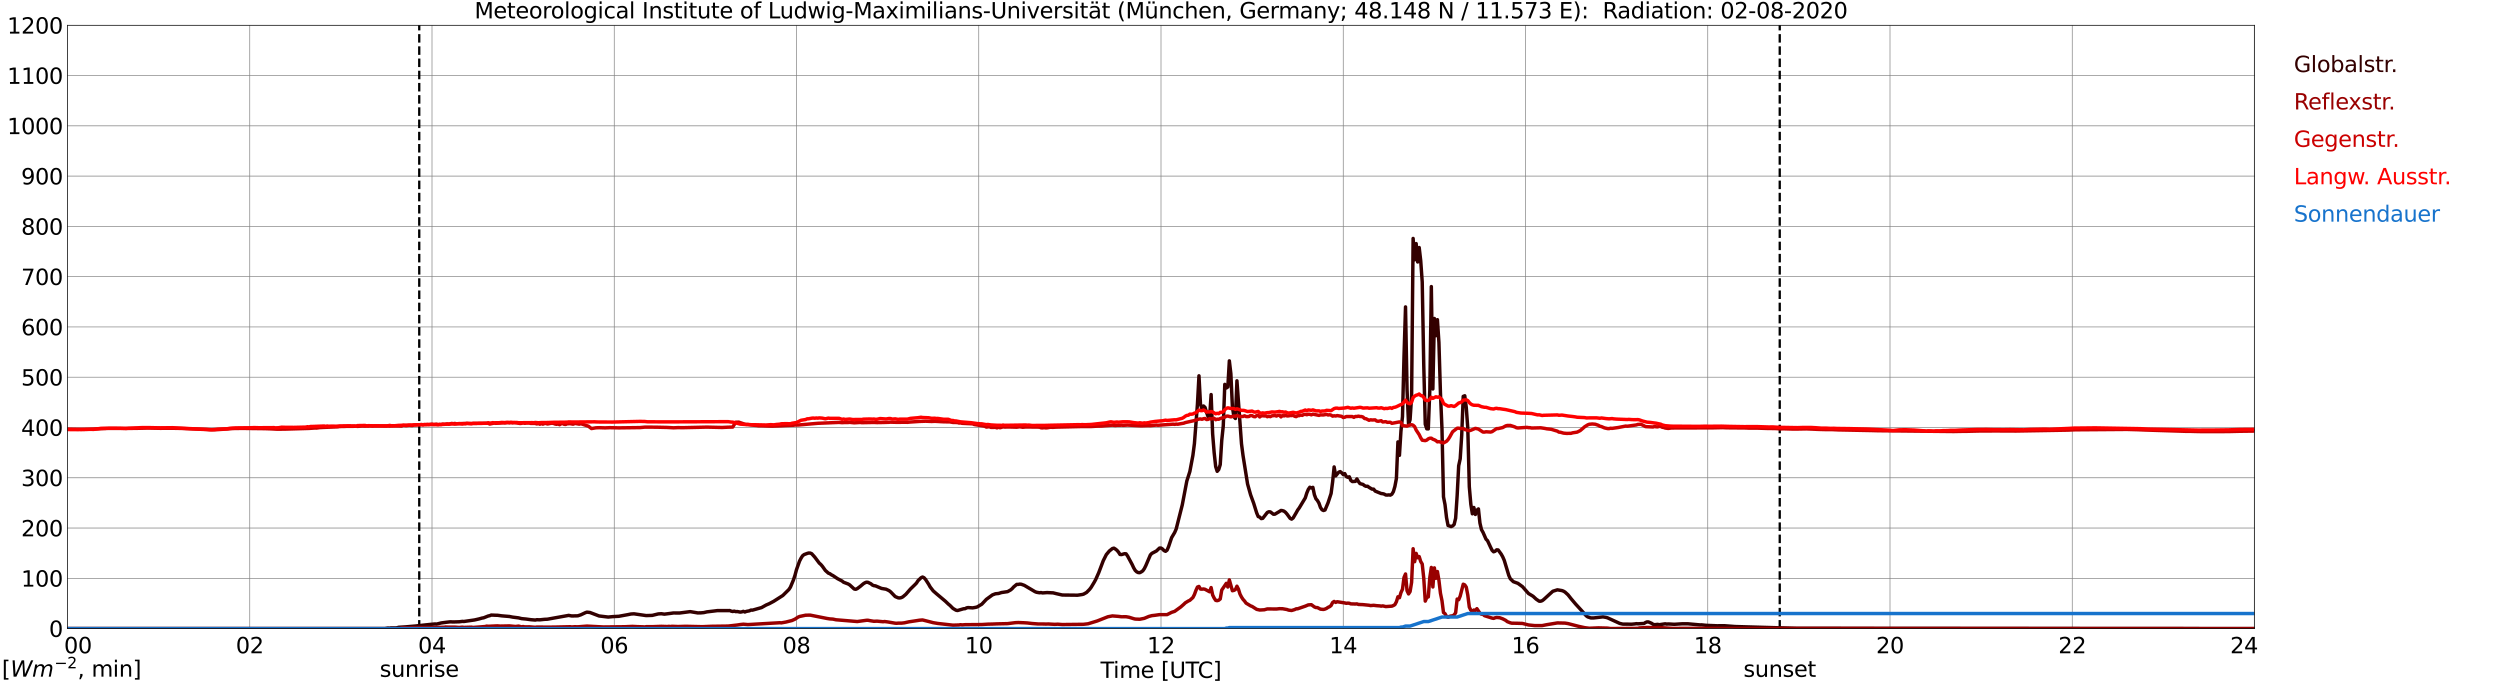 <?xml version="1.0" encoding="utf-8" standalone="no"?>
<!DOCTYPE svg PUBLIC "-//W3C//DTD SVG 1.1//EN"
  "http://www.w3.org/Graphics/SVG/1.1/DTD/svg11.dtd">
<svg xmlns:xlink="http://www.w3.org/1999/xlink" width="1085.4pt" height="296.64pt" viewBox="0 0 1085.4 296.64" xmlns="http://www.w3.org/2000/svg" version="1.1">
 <defs>
  <style type="text/css">*{stroke-linejoin: round; stroke-linecap: butt}</style>
 </defs>
 <g id="figure_1">
  <g id="patch_1">
   <path d="M 0 296.64 
L 1085.4 296.64 
L 1085.4 0 
L 0 0 
z
" style="fill: #ffffff"/>
  </g>
  <g id="axes_1">
   <g id="patch_2">
    <path d="M 29.306 272.909 
L 978.814 272.909 
L 978.814 10.976 
L 29.306 10.976 
z
" style="fill: #ffffff"/>
   </g>
   <g id="patch_3">
    <path d="M 978.814 272.909 
L 978.814 272.909 
L 978.814 10.976 
L 978.814 10.976 
z
" clip-path="url(#pc194b64049)" style="fill: #d3d3d3; opacity: 0.25; stroke: #d3d3d3; stroke-linejoin: miter"/>
   </g>
   <g id="matplotlib.axis_1">
    <g id="xtick_1">
     <g id="line2d_1">
      <path d="M 29.306 272.909 
L 29.306 10.976 
" clip-path="url(#pc194b64049)" style="fill: none; stroke: #808080; stroke-width: 0.3; stroke-linecap: square"/>
     </g>
     <g id="line2d_2"/>
     <g id="text_1">
      <!--    00 -->
      <g transform="translate(18.733 283.627) scale(0.095 -0.095)">
       <defs>
        <path id="DejaVuSans-20" transform="scale(0.016)"/>
        <path id="DejaVuSans-30" d="M 2034 4250 
Q 1547 4250 1301 3770 
Q 1056 3291 1056 2328 
Q 1056 1369 1301 889 
Q 1547 409 2034 409 
Q 2525 409 2770 889 
Q 3016 1369 3016 2328 
Q 3016 3291 2770 3770 
Q 2525 4250 2034 4250 
z
M 2034 4750 
Q 2819 4750 3233 4129 
Q 3647 3509 3647 2328 
Q 3647 1150 3233 529 
Q 2819 -91 2034 -91 
Q 1250 -91 836 529 
Q 422 1150 422 2328 
Q 422 3509 836 4129 
Q 1250 4750 2034 4750 
z
" transform="scale(0.016)"/>
       </defs>
       <use xlink:href="#DejaVuSans-20"/>
       <use xlink:href="#DejaVuSans-20" transform="translate(31.787 0)"/>
       <use xlink:href="#DejaVuSans-20" transform="translate(63.574 0)"/>
       <use xlink:href="#DejaVuSans-30" transform="translate(95.361 0)"/>
       <use xlink:href="#DejaVuSans-30" transform="translate(158.984 0)"/>
      </g>
     </g>
    </g>
    <g id="xtick_2">
     <g id="line2d_3">
      <path d="M 108.431 272.909 
L 108.431 10.976 
" clip-path="url(#pc194b64049)" style="fill: none; stroke: #808080; stroke-width: 0.3; stroke-linecap: square"/>
     </g>
     <g id="line2d_4"/>
     <g id="text_2">
      <!-- 02 -->
      <g transform="translate(102.387 283.627) scale(0.095 -0.095)">
       <defs>
        <path id="DejaVuSans-32" d="M 1228 531 
L 3431 531 
L 3431 0 
L 469 0 
L 469 531 
Q 828 903 1448 1529 
Q 2069 2156 2228 2338 
Q 2531 2678 2651 2914 
Q 2772 3150 2772 3378 
Q 2772 3750 2511 3984 
Q 2250 4219 1831 4219 
Q 1534 4219 1204 4116 
Q 875 4013 500 3803 
L 500 4441 
Q 881 4594 1212 4672 
Q 1544 4750 1819 4750 
Q 2544 4750 2975 4387 
Q 3406 4025 3406 3419 
Q 3406 3131 3298 2873 
Q 3191 2616 2906 2266 
Q 2828 2175 2409 1742 
Q 1991 1309 1228 531 
z
" transform="scale(0.016)"/>
       </defs>
       <use xlink:href="#DejaVuSans-30"/>
       <use xlink:href="#DejaVuSans-32" transform="translate(63.623 0)"/>
      </g>
     </g>
    </g>
    <g id="xtick_3">
     <g id="line2d_5">
      <path d="M 187.557 272.909 
L 187.557 10.976 
" clip-path="url(#pc194b64049)" style="fill: none; stroke: #808080; stroke-width: 0.3; stroke-linecap: square"/>
     </g>
     <g id="line2d_6"/>
     <g id="text_3">
      <!-- 04 -->
      <g transform="translate(181.513 283.627) scale(0.095 -0.095)">
       <defs>
        <path id="DejaVuSans-34" d="M 2419 4116 
L 825 1625 
L 2419 1625 
L 2419 4116 
z
M 2253 4666 
L 3047 4666 
L 3047 1625 
L 3713 1625 
L 3713 1100 
L 3047 1100 
L 3047 0 
L 2419 0 
L 2419 1100 
L 313 1100 
L 313 1709 
L 2253 4666 
z
" transform="scale(0.016)"/>
       </defs>
       <use xlink:href="#DejaVuSans-30"/>
       <use xlink:href="#DejaVuSans-34" transform="translate(63.623 0)"/>
      </g>
     </g>
    </g>
    <g id="xtick_4">
     <g id="line2d_7">
      <path d="M 266.683 272.909 
L 266.683 10.976 
" clip-path="url(#pc194b64049)" style="fill: none; stroke: #808080; stroke-width: 0.3; stroke-linecap: square"/>
     </g>
     <g id="line2d_8"/>
     <g id="text_4">
      <!-- 06 -->
      <g transform="translate(260.638 283.627) scale(0.095 -0.095)">
       <defs>
        <path id="DejaVuSans-36" d="M 2113 2584 
Q 1688 2584 1439 2293 
Q 1191 2003 1191 1497 
Q 1191 994 1439 701 
Q 1688 409 2113 409 
Q 2538 409 2786 701 
Q 3034 994 3034 1497 
Q 3034 2003 2786 2293 
Q 2538 2584 2113 2584 
z
M 3366 4563 
L 3366 3988 
Q 3128 4100 2886 4159 
Q 2644 4219 2406 4219 
Q 1781 4219 1451 3797 
Q 1122 3375 1075 2522 
Q 1259 2794 1537 2939 
Q 1816 3084 2150 3084 
Q 2853 3084 3261 2657 
Q 3669 2231 3669 1497 
Q 3669 778 3244 343 
Q 2819 -91 2113 -91 
Q 1303 -91 875 529 
Q 447 1150 447 2328 
Q 447 3434 972 4092 
Q 1497 4750 2381 4750 
Q 2619 4750 2861 4703 
Q 3103 4656 3366 4563 
z
" transform="scale(0.016)"/>
       </defs>
       <use xlink:href="#DejaVuSans-30"/>
       <use xlink:href="#DejaVuSans-36" transform="translate(63.623 0)"/>
      </g>
     </g>
    </g>
    <g id="xtick_5">
     <g id="line2d_9">
      <path d="M 345.808 272.909 
L 345.808 10.976 
" clip-path="url(#pc194b64049)" style="fill: none; stroke: #808080; stroke-width: 0.3; stroke-linecap: square"/>
     </g>
     <g id="line2d_10"/>
     <g id="text_5">
      <!-- 08 -->
      <g transform="translate(339.764 283.627) scale(0.095 -0.095)">
       <defs>
        <path id="DejaVuSans-38" d="M 2034 2216 
Q 1584 2216 1326 1975 
Q 1069 1734 1069 1313 
Q 1069 891 1326 650 
Q 1584 409 2034 409 
Q 2484 409 2743 651 
Q 3003 894 3003 1313 
Q 3003 1734 2745 1975 
Q 2488 2216 2034 2216 
z
M 1403 2484 
Q 997 2584 770 2862 
Q 544 3141 544 3541 
Q 544 4100 942 4425 
Q 1341 4750 2034 4750 
Q 2731 4750 3128 4425 
Q 3525 4100 3525 3541 
Q 3525 3141 3298 2862 
Q 3072 2584 2669 2484 
Q 3125 2378 3379 2068 
Q 3634 1759 3634 1313 
Q 3634 634 3220 271 
Q 2806 -91 2034 -91 
Q 1263 -91 848 271 
Q 434 634 434 1313 
Q 434 1759 690 2068 
Q 947 2378 1403 2484 
z
M 1172 3481 
Q 1172 3119 1398 2916 
Q 1625 2713 2034 2713 
Q 2441 2713 2670 2916 
Q 2900 3119 2900 3481 
Q 2900 3844 2670 4047 
Q 2441 4250 2034 4250 
Q 1625 4250 1398 4047 
Q 1172 3844 1172 3481 
z
" transform="scale(0.016)"/>
       </defs>
       <use xlink:href="#DejaVuSans-30"/>
       <use xlink:href="#DejaVuSans-38" transform="translate(63.623 0)"/>
      </g>
     </g>
    </g>
    <g id="xtick_6">
     <g id="line2d_11">
      <path d="M 424.934 272.909 
L 424.934 10.976 
" clip-path="url(#pc194b64049)" style="fill: none; stroke: #808080; stroke-width: 0.3; stroke-linecap: square"/>
     </g>
     <g id="line2d_12"/>
     <g id="text_6">
      <!-- 10 -->
      <g transform="translate(418.89 283.627) scale(0.095 -0.095)">
       <defs>
        <path id="DejaVuSans-31" d="M 794 531 
L 1825 531 
L 1825 4091 
L 703 3866 
L 703 4441 
L 1819 4666 
L 2450 4666 
L 2450 531 
L 3481 531 
L 3481 0 
L 794 0 
L 794 531 
z
" transform="scale(0.016)"/>
       </defs>
       <use xlink:href="#DejaVuSans-31"/>
       <use xlink:href="#DejaVuSans-30" transform="translate(63.623 0)"/>
      </g>
     </g>
    </g>
    <g id="xtick_7">
     <g id="line2d_13">
      <path d="M 504.06 272.909 
L 504.06 10.976 
" clip-path="url(#pc194b64049)" style="fill: none; stroke: #808080; stroke-width: 0.3; stroke-linecap: square"/>
     </g>
     <g id="line2d_14"/>
     <g id="text_7">
      <!-- 12 -->
      <g transform="translate(498.015 283.627) scale(0.095 -0.095)">
       <use xlink:href="#DejaVuSans-31"/>
       <use xlink:href="#DejaVuSans-32" transform="translate(63.623 0)"/>
      </g>
     </g>
    </g>
    <g id="xtick_8">
     <g id="line2d_15">
      <path d="M 583.185 272.909 
L 583.185 10.976 
" clip-path="url(#pc194b64049)" style="fill: none; stroke: #808080; stroke-width: 0.3; stroke-linecap: square"/>
     </g>
     <g id="line2d_16"/>
     <g id="text_8">
      <!-- 14 -->
      <g transform="translate(577.141 283.627) scale(0.095 -0.095)">
       <use xlink:href="#DejaVuSans-31"/>
       <use xlink:href="#DejaVuSans-34" transform="translate(63.623 0)"/>
      </g>
     </g>
    </g>
    <g id="xtick_9">
     <g id="line2d_17">
      <path d="M 662.311 272.909 
L 662.311 10.976 
" clip-path="url(#pc194b64049)" style="fill: none; stroke: #808080; stroke-width: 0.3; stroke-linecap: square"/>
     </g>
     <g id="line2d_18"/>
     <g id="text_9">
      <!-- 16 -->
      <g transform="translate(656.267 283.627) scale(0.095 -0.095)">
       <use xlink:href="#DejaVuSans-31"/>
       <use xlink:href="#DejaVuSans-36" transform="translate(63.623 0)"/>
      </g>
     </g>
    </g>
    <g id="xtick_10">
     <g id="line2d_19">
      <path d="M 741.437 272.909 
L 741.437 10.976 
" clip-path="url(#pc194b64049)" style="fill: none; stroke: #808080; stroke-width: 0.3; stroke-linecap: square"/>
     </g>
     <g id="line2d_20"/>
     <g id="text_10">
      <!-- 18 -->
      <g transform="translate(735.392 283.627) scale(0.095 -0.095)">
       <use xlink:href="#DejaVuSans-31"/>
       <use xlink:href="#DejaVuSans-38" transform="translate(63.623 0)"/>
      </g>
     </g>
    </g>
    <g id="xtick_11">
     <g id="line2d_21">
      <path d="M 820.562 272.909 
L 820.562 10.976 
" clip-path="url(#pc194b64049)" style="fill: none; stroke: #808080; stroke-width: 0.3; stroke-linecap: square"/>
     </g>
     <g id="line2d_22"/>
     <g id="text_11">
      <!-- 20 -->
      <g transform="translate(814.518 283.627) scale(0.095 -0.095)">
       <use xlink:href="#DejaVuSans-32"/>
       <use xlink:href="#DejaVuSans-30" transform="translate(63.623 0)"/>
      </g>
     </g>
    </g>
    <g id="xtick_12">
     <g id="line2d_23">
      <path d="M 899.688 272.909 
L 899.688 10.976 
" clip-path="url(#pc194b64049)" style="fill: none; stroke: #808080; stroke-width: 0.3; stroke-linecap: square"/>
     </g>
     <g id="line2d_24"/>
     <g id="text_12">
      <!-- 22 -->
      <g transform="translate(893.644 283.627) scale(0.095 -0.095)">
       <use xlink:href="#DejaVuSans-32"/>
       <use xlink:href="#DejaVuSans-32" transform="translate(63.623 0)"/>
      </g>
     </g>
    </g>
    <g id="xtick_13">
     <g id="line2d_25">
      <path d="M 978.814 272.909 
L 978.814 10.976 
" clip-path="url(#pc194b64049)" style="fill: none; stroke: #808080; stroke-width: 0.3; stroke-linecap: square"/>
     </g>
     <g id="line2d_26"/>
     <g id="text_13">
      <!-- 24    -->
      <g transform="translate(968.241 283.627) scale(0.095 -0.095)">
       <use xlink:href="#DejaVuSans-32"/>
       <use xlink:href="#DejaVuSans-34" transform="translate(63.623 0)"/>
       <use xlink:href="#DejaVuSans-20" transform="translate(127.246 0)"/>
       <use xlink:href="#DejaVuSans-20" transform="translate(159.033 0)"/>
       <use xlink:href="#DejaVuSans-20" transform="translate(190.82 0)"/>
      </g>
     </g>
    </g>
    <g id="text_14">
     <!-- Time [UTC] -->
     <g transform="translate(477.806 294.322) scale(0.095 -0.095)">
      <defs>
       <path id="DejaVuSans-54" d="M -19 4666 
L 3928 4666 
L 3928 4134 
L 2272 4134 
L 2272 0 
L 1638 0 
L 1638 4134 
L -19 4134 
L -19 4666 
z
" transform="scale(0.016)"/>
       <path id="DejaVuSans-69" d="M 603 3500 
L 1178 3500 
L 1178 0 
L 603 0 
L 603 3500 
z
M 603 4863 
L 1178 4863 
L 1178 4134 
L 603 4134 
L 603 4863 
z
" transform="scale(0.016)"/>
       <path id="DejaVuSans-6d" d="M 3328 2828 
Q 3544 3216 3844 3400 
Q 4144 3584 4550 3584 
Q 5097 3584 5394 3201 
Q 5691 2819 5691 2113 
L 5691 0 
L 5113 0 
L 5113 2094 
Q 5113 2597 4934 2840 
Q 4756 3084 4391 3084 
Q 3944 3084 3684 2787 
Q 3425 2491 3425 1978 
L 3425 0 
L 2847 0 
L 2847 2094 
Q 2847 2600 2669 2842 
Q 2491 3084 2119 3084 
Q 1678 3084 1418 2786 
Q 1159 2488 1159 1978 
L 1159 0 
L 581 0 
L 581 3500 
L 1159 3500 
L 1159 2956 
Q 1356 3278 1631 3431 
Q 1906 3584 2284 3584 
Q 2666 3584 2933 3390 
Q 3200 3197 3328 2828 
z
" transform="scale(0.016)"/>
       <path id="DejaVuSans-65" d="M 3597 1894 
L 3597 1613 
L 953 1613 
Q 991 1019 1311 708 
Q 1631 397 2203 397 
Q 2534 397 2845 478 
Q 3156 559 3463 722 
L 3463 178 
Q 3153 47 2828 -22 
Q 2503 -91 2169 -91 
Q 1331 -91 842 396 
Q 353 884 353 1716 
Q 353 2575 817 3079 
Q 1281 3584 2069 3584 
Q 2775 3584 3186 3129 
Q 3597 2675 3597 1894 
z
M 3022 2063 
Q 3016 2534 2758 2815 
Q 2500 3097 2075 3097 
Q 1594 3097 1305 2825 
Q 1016 2553 972 2059 
L 3022 2063 
z
" transform="scale(0.016)"/>
       <path id="DejaVuSans-5b" d="M 550 4863 
L 1875 4863 
L 1875 4416 
L 1125 4416 
L 1125 -397 
L 1875 -397 
L 1875 -844 
L 550 -844 
L 550 4863 
z
" transform="scale(0.016)"/>
       <path id="DejaVuSans-55" d="M 556 4666 
L 1191 4666 
L 1191 1831 
Q 1191 1081 1462 751 
Q 1734 422 2344 422 
Q 2950 422 3222 751 
Q 3494 1081 3494 1831 
L 3494 4666 
L 4128 4666 
L 4128 1753 
Q 4128 841 3676 375 
Q 3225 -91 2344 -91 
Q 1459 -91 1007 375 
Q 556 841 556 1753 
L 556 4666 
z
" transform="scale(0.016)"/>
       <path id="DejaVuSans-43" d="M 4122 4306 
L 4122 3641 
Q 3803 3938 3442 4084 
Q 3081 4231 2675 4231 
Q 1875 4231 1450 3742 
Q 1025 3253 1025 2328 
Q 1025 1406 1450 917 
Q 1875 428 2675 428 
Q 3081 428 3442 575 
Q 3803 722 4122 1019 
L 4122 359 
Q 3791 134 3420 21 
Q 3050 -91 2638 -91 
Q 1578 -91 968 557 
Q 359 1206 359 2328 
Q 359 3453 968 4101 
Q 1578 4750 2638 4750 
Q 3056 4750 3426 4639 
Q 3797 4528 4122 4306 
z
" transform="scale(0.016)"/>
       <path id="DejaVuSans-5d" d="M 1947 4863 
L 1947 -844 
L 622 -844 
L 622 -397 
L 1369 -397 
L 1369 4416 
L 622 4416 
L 622 4863 
L 1947 4863 
z
" transform="scale(0.016)"/>
      </defs>
      <use xlink:href="#DejaVuSans-54"/>
      <use xlink:href="#DejaVuSans-69" transform="translate(57.959 0)"/>
      <use xlink:href="#DejaVuSans-6d" transform="translate(85.742 0)"/>
      <use xlink:href="#DejaVuSans-65" transform="translate(183.154 0)"/>
      <use xlink:href="#DejaVuSans-20" transform="translate(244.678 0)"/>
      <use xlink:href="#DejaVuSans-5b" transform="translate(276.465 0)"/>
      <use xlink:href="#DejaVuSans-55" transform="translate(315.479 0)"/>
      <use xlink:href="#DejaVuSans-54" transform="translate(388.672 0)"/>
      <use xlink:href="#DejaVuSans-43" transform="translate(443.881 0)"/>
      <use xlink:href="#DejaVuSans-5d" transform="translate(513.705 0)"/>
     </g>
    </g>
   </g>
   <g id="matplotlib.axis_2">
    <g id="ytick_1">
     <g id="line2d_27">
      <path d="M 29.306 272.909 
L 978.814 272.909 
" clip-path="url(#pc194b64049)" style="fill: none; stroke: #808080; stroke-width: 0.3; stroke-linecap: square"/>
     </g>
     <g id="line2d_28"/>
     <g id="text_15">
      <!-- 0 -->
      <g transform="translate(21.261 276.518) scale(0.095 -0.095)">
       <use xlink:href="#DejaVuSans-30"/>
      </g>
     </g>
    </g>
    <g id="ytick_2">
     <g id="line2d_29">
      <path d="M 29.306 251.081 
L 978.814 251.081 
" clip-path="url(#pc194b64049)" style="fill: none; stroke: #808080; stroke-width: 0.3; stroke-linecap: square"/>
     </g>
     <g id="line2d_30"/>
     <g id="text_16">
      <!-- 100 -->
      <g transform="translate(9.173 254.69) scale(0.095 -0.095)">
       <use xlink:href="#DejaVuSans-31"/>
       <use xlink:href="#DejaVuSans-30" transform="translate(63.623 0)"/>
       <use xlink:href="#DejaVuSans-30" transform="translate(127.246 0)"/>
      </g>
     </g>
    </g>
    <g id="ytick_3">
     <g id="line2d_31">
      <path d="M 29.306 229.253 
L 978.814 229.253 
" clip-path="url(#pc194b64049)" style="fill: none; stroke: #808080; stroke-width: 0.3; stroke-linecap: square"/>
     </g>
     <g id="line2d_32"/>
     <g id="text_17">
      <!-- 200 -->
      <g transform="translate(9.173 232.863) scale(0.095 -0.095)">
       <use xlink:href="#DejaVuSans-32"/>
       <use xlink:href="#DejaVuSans-30" transform="translate(63.623 0)"/>
       <use xlink:href="#DejaVuSans-30" transform="translate(127.246 0)"/>
      </g>
     </g>
    </g>
    <g id="ytick_4">
     <g id="line2d_33">
      <path d="M 29.306 207.426 
L 978.814 207.426 
" clip-path="url(#pc194b64049)" style="fill: none; stroke: #808080; stroke-width: 0.3; stroke-linecap: square"/>
     </g>
     <g id="line2d_34"/>
     <g id="text_18">
      <!-- 300 -->
      <g transform="translate(9.173 211.035) scale(0.095 -0.095)">
       <defs>
        <path id="DejaVuSans-33" d="M 2597 2516 
Q 3050 2419 3304 2112 
Q 3559 1806 3559 1356 
Q 3559 666 3084 287 
Q 2609 -91 1734 -91 
Q 1441 -91 1130 -33 
Q 819 25 488 141 
L 488 750 
Q 750 597 1062 519 
Q 1375 441 1716 441 
Q 2309 441 2620 675 
Q 2931 909 2931 1356 
Q 2931 1769 2642 2001 
Q 2353 2234 1838 2234 
L 1294 2234 
L 1294 2753 
L 1863 2753 
Q 2328 2753 2575 2939 
Q 2822 3125 2822 3475 
Q 2822 3834 2567 4026 
Q 2313 4219 1838 4219 
Q 1578 4219 1281 4162 
Q 984 4106 628 3988 
L 628 4550 
Q 988 4650 1302 4700 
Q 1616 4750 1894 4750 
Q 2613 4750 3031 4423 
Q 3450 4097 3450 3541 
Q 3450 3153 3228 2886 
Q 3006 2619 2597 2516 
z
" transform="scale(0.016)"/>
       </defs>
       <use xlink:href="#DejaVuSans-33"/>
       <use xlink:href="#DejaVuSans-30" transform="translate(63.623 0)"/>
       <use xlink:href="#DejaVuSans-30" transform="translate(127.246 0)"/>
      </g>
     </g>
    </g>
    <g id="ytick_5">
     <g id="line2d_35">
      <path d="M 29.306 185.598 
L 978.814 185.598 
" clip-path="url(#pc194b64049)" style="fill: none; stroke: #808080; stroke-width: 0.3; stroke-linecap: square"/>
     </g>
     <g id="line2d_36"/>
     <g id="text_19">
      <!-- 400 -->
      <g transform="translate(9.173 189.207) scale(0.095 -0.095)">
       <use xlink:href="#DejaVuSans-34"/>
       <use xlink:href="#DejaVuSans-30" transform="translate(63.623 0)"/>
       <use xlink:href="#DejaVuSans-30" transform="translate(127.246 0)"/>
      </g>
     </g>
    </g>
    <g id="ytick_6">
     <g id="line2d_37">
      <path d="M 29.306 163.77 
L 978.814 163.77 
" clip-path="url(#pc194b64049)" style="fill: none; stroke: #808080; stroke-width: 0.3; stroke-linecap: square"/>
     </g>
     <g id="line2d_38"/>
     <g id="text_20">
      <!-- 500 -->
      <g transform="translate(9.173 167.379) scale(0.095 -0.095)">
       <defs>
        <path id="DejaVuSans-35" d="M 691 4666 
L 3169 4666 
L 3169 4134 
L 1269 4134 
L 1269 2991 
Q 1406 3038 1543 3061 
Q 1681 3084 1819 3084 
Q 2600 3084 3056 2656 
Q 3513 2228 3513 1497 
Q 3513 744 3044 326 
Q 2575 -91 1722 -91 
Q 1428 -91 1123 -41 
Q 819 9 494 109 
L 494 744 
Q 775 591 1075 516 
Q 1375 441 1709 441 
Q 2250 441 2565 725 
Q 2881 1009 2881 1497 
Q 2881 1984 2565 2268 
Q 2250 2553 1709 2553 
Q 1456 2553 1204 2497 
Q 953 2441 691 2322 
L 691 4666 
z
" transform="scale(0.016)"/>
       </defs>
       <use xlink:href="#DejaVuSans-35"/>
       <use xlink:href="#DejaVuSans-30" transform="translate(63.623 0)"/>
       <use xlink:href="#DejaVuSans-30" transform="translate(127.246 0)"/>
      </g>
     </g>
    </g>
    <g id="ytick_7">
     <g id="line2d_39">
      <path d="M 29.306 141.942 
L 978.814 141.942 
" clip-path="url(#pc194b64049)" style="fill: none; stroke: #808080; stroke-width: 0.3; stroke-linecap: square"/>
     </g>
     <g id="line2d_40"/>
     <g id="text_21">
      <!-- 600 -->
      <g transform="translate(9.173 145.551) scale(0.095 -0.095)">
       <use xlink:href="#DejaVuSans-36"/>
       <use xlink:href="#DejaVuSans-30" transform="translate(63.623 0)"/>
       <use xlink:href="#DejaVuSans-30" transform="translate(127.246 0)"/>
      </g>
     </g>
    </g>
    <g id="ytick_8">
     <g id="line2d_41">
      <path d="M 29.306 120.114 
L 978.814 120.114 
" clip-path="url(#pc194b64049)" style="fill: none; stroke: #808080; stroke-width: 0.3; stroke-linecap: square"/>
     </g>
     <g id="line2d_42"/>
     <g id="text_22">
      <!-- 700 -->
      <g transform="translate(9.173 123.724) scale(0.095 -0.095)">
       <defs>
        <path id="DejaVuSans-37" d="M 525 4666 
L 3525 4666 
L 3525 4397 
L 1831 0 
L 1172 0 
L 2766 4134 
L 525 4134 
L 525 4666 
z
" transform="scale(0.016)"/>
       </defs>
       <use xlink:href="#DejaVuSans-37"/>
       <use xlink:href="#DejaVuSans-30" transform="translate(63.623 0)"/>
       <use xlink:href="#DejaVuSans-30" transform="translate(127.246 0)"/>
      </g>
     </g>
    </g>
    <g id="ytick_9">
     <g id="line2d_43">
      <path d="M 29.306 98.287 
L 978.814 98.287 
" clip-path="url(#pc194b64049)" style="fill: none; stroke: #808080; stroke-width: 0.3; stroke-linecap: square"/>
     </g>
     <g id="line2d_44"/>
     <g id="text_23">
      <!-- 800 -->
      <g transform="translate(9.173 101.896) scale(0.095 -0.095)">
       <use xlink:href="#DejaVuSans-38"/>
       <use xlink:href="#DejaVuSans-30" transform="translate(63.623 0)"/>
       <use xlink:href="#DejaVuSans-30" transform="translate(127.246 0)"/>
      </g>
     </g>
    </g>
    <g id="ytick_10">
     <g id="line2d_45">
      <path d="M 29.306 76.459 
L 978.814 76.459 
" clip-path="url(#pc194b64049)" style="fill: none; stroke: #808080; stroke-width: 0.3; stroke-linecap: square"/>
     </g>
     <g id="line2d_46"/>
     <g id="text_24">
      <!-- 900 -->
      <g transform="translate(9.173 80.068) scale(0.095 -0.095)">
       <defs>
        <path id="DejaVuSans-39" d="M 703 97 
L 703 672 
Q 941 559 1184 500 
Q 1428 441 1663 441 
Q 2288 441 2617 861 
Q 2947 1281 2994 2138 
Q 2813 1869 2534 1725 
Q 2256 1581 1919 1581 
Q 1219 1581 811 2004 
Q 403 2428 403 3163 
Q 403 3881 828 4315 
Q 1253 4750 1959 4750 
Q 2769 4750 3195 4129 
Q 3622 3509 3622 2328 
Q 3622 1225 3098 567 
Q 2575 -91 1691 -91 
Q 1453 -91 1209 -44 
Q 966 3 703 97 
z
M 1959 2075 
Q 2384 2075 2632 2365 
Q 2881 2656 2881 3163 
Q 2881 3666 2632 3958 
Q 2384 4250 1959 4250 
Q 1534 4250 1286 3958 
Q 1038 3666 1038 3163 
Q 1038 2656 1286 2365 
Q 1534 2075 1959 2075 
z
" transform="scale(0.016)"/>
       </defs>
       <use xlink:href="#DejaVuSans-39"/>
       <use xlink:href="#DejaVuSans-30" transform="translate(63.623 0)"/>
       <use xlink:href="#DejaVuSans-30" transform="translate(127.246 0)"/>
      </g>
     </g>
    </g>
    <g id="ytick_11">
     <g id="line2d_47">
      <path d="M 29.306 54.631 
L 978.814 54.631 
" clip-path="url(#pc194b64049)" style="fill: none; stroke: #808080; stroke-width: 0.3; stroke-linecap: square"/>
     </g>
     <g id="line2d_48"/>
     <g id="text_25">
      <!-- 1000 -->
      <g transform="translate(3.128 58.24) scale(0.095 -0.095)">
       <use xlink:href="#DejaVuSans-31"/>
       <use xlink:href="#DejaVuSans-30" transform="translate(63.623 0)"/>
       <use xlink:href="#DejaVuSans-30" transform="translate(127.246 0)"/>
       <use xlink:href="#DejaVuSans-30" transform="translate(190.869 0)"/>
      </g>
     </g>
    </g>
    <g id="ytick_12">
     <g id="line2d_49">
      <path d="M 29.306 32.803 
L 978.814 32.803 
" clip-path="url(#pc194b64049)" style="fill: none; stroke: #808080; stroke-width: 0.3; stroke-linecap: square"/>
     </g>
     <g id="line2d_50"/>
     <g id="text_26">
      <!-- 1100 -->
      <g transform="translate(3.128 36.413) scale(0.095 -0.095)">
       <use xlink:href="#DejaVuSans-31"/>
       <use xlink:href="#DejaVuSans-31" transform="translate(63.623 0)"/>
       <use xlink:href="#DejaVuSans-30" transform="translate(127.246 0)"/>
       <use xlink:href="#DejaVuSans-30" transform="translate(190.869 0)"/>
      </g>
     </g>
    </g>
    <g id="ytick_13">
     <g id="line2d_51">
      <path d="M 29.306 10.976 
L 978.814 10.976 
" clip-path="url(#pc194b64049)" style="fill: none; stroke: #808080; stroke-width: 0.3; stroke-linecap: square"/>
     </g>
     <g id="line2d_52"/>
     <g id="text_27">
      <!-- 1200 -->
      <g transform="translate(3.128 14.585) scale(0.095 -0.095)">
       <use xlink:href="#DejaVuSans-31"/>
       <use xlink:href="#DejaVuSans-32" transform="translate(63.623 0)"/>
       <use xlink:href="#DejaVuSans-30" transform="translate(127.246 0)"/>
       <use xlink:href="#DejaVuSans-30" transform="translate(190.869 0)"/>
      </g>
     </g>
    </g>
   </g>
   <g id="line2d_53">
    <path d="M 182.018 272.909 
L 182.018 10.976 
" clip-path="url(#pc194b64049)" style="fill: none; stroke-dasharray: 3.7,1.6; stroke-dashoffset: 0; stroke: #000000"/>
   </g>
   <g id="line2d_54">
    <path d="M 772.691 272.909 
L 772.691 10.976 
" clip-path="url(#pc194b64049)" style="fill: none; stroke-dasharray: 3.7,1.6; stroke-dashoffset: 0; stroke: #000000"/>
   </g>
   <g id="line2d_55">
    <path d="M 29.306 272.909 
L 167.116 272.909 
L 168.435 272.675 
L 169.094 272.739 
L 169.754 272.614 
L 171.732 272.634 
L 172.391 272.551 
L 173.051 272.346 
L 176.348 272.138 
L 178.985 271.911 
L 180.304 271.806 
L 184.92 271.291 
L 186.898 271.084 
L 188.876 270.898 
L 189.535 270.96 
L 191.513 270.464 
L 193.492 270.196 
L 195.47 269.969 
L 196.788 270.03 
L 199.426 269.947 
L 200.745 269.781 
L 201.404 269.822 
L 206.02 269.161 
L 207.998 268.707 
L 209.317 268.336 
L 209.976 268.231 
L 211.954 267.445 
L 212.614 267.301 
L 213.273 267.033 
L 215.251 267.116 
L 215.91 267.116 
L 217.889 267.384 
L 221.186 267.653 
L 222.504 267.921 
L 225.142 268.253 
L 226.461 268.583 
L 228.439 268.768 
L 230.417 269.039 
L 232.395 269.202 
L 233.054 269.058 
L 234.373 269.1 
L 236.351 268.892 
L 237.67 268.831 
L 246.901 267.177 
L 248.22 267.426 
L 250.858 267.362 
L 252.176 266.93 
L 254.155 265.998 
L 254.814 265.771 
L 256.133 265.917 
L 260.089 267.426 
L 264.045 267.902 
L 266.023 267.714 
L 268.661 267.57 
L 272.617 266.847 
L 273.936 266.579 
L 275.255 266.496 
L 280.53 267.26 
L 283.167 267.177 
L 285.805 266.537 
L 287.124 266.454 
L 288.442 266.64 
L 291.08 266.31 
L 292.399 266.123 
L 295.036 266.144 
L 299.652 265.544 
L 302.949 266.103 
L 304.267 266.081 
L 305.586 265.959 
L 306.905 265.649 
L 310.202 265.256 
L 311.521 265.09 
L 314.818 265.09 
L 316.136 265.11 
L 316.796 265.068 
L 317.455 265.337 
L 318.114 265.483 
L 318.774 265.337 
L 319.433 265.544 
L 320.093 265.503 
L 321.411 265.751 
L 322.071 265.649 
L 322.73 265.42 
L 323.39 265.71 
L 324.049 265.442 
L 325.368 265.193 
L 326.027 264.863 
L 326.686 264.905 
L 330.643 263.787 
L 332.621 262.672 
L 333.94 262.113 
L 335.918 261.059 
L 339.874 258.537 
L 342.512 255.933 
L 343.171 254.921 
L 344.49 251.758 
L 345.149 249.774 
L 345.808 247.314 
L 347.127 243.614 
L 347.787 242.332 
L 348.446 241.298 
L 349.105 240.781 
L 350.424 240.285 
L 351.083 240.099 
L 351.743 240.119 
L 352.402 240.39 
L 353.721 241.857 
L 355.699 244.483 
L 356.359 245.061 
L 357.018 245.825 
L 358.337 247.665 
L 359.655 248.844 
L 360.315 249.09 
L 360.974 249.566 
L 361.634 249.898 
L 363.612 251.221 
L 365.59 252.253 
L 366.249 252.79 
L 367.568 253.288 
L 368.227 253.534 
L 368.887 253.927 
L 370.865 255.726 
L 371.524 255.85 
L 372.184 255.56 
L 373.502 254.569 
L 374.821 253.452 
L 375.481 253.039 
L 376.14 252.771 
L 376.799 252.812 
L 378.118 253.452 
L 378.777 254.01 
L 379.437 254.279 
L 380.096 254.362 
L 382.734 255.477 
L 384.712 255.809 
L 386.031 256.448 
L 386.69 256.966 
L 388.668 259.013 
L 389.987 259.57 
L 390.646 259.611 
L 391.306 259.467 
L 391.965 259.138 
L 393.284 258.02 
L 395.262 255.748 
L 397.24 253.825 
L 397.899 253.142 
L 398.559 252.109 
L 399.878 250.847 
L 400.537 250.518 
L 401.196 250.847 
L 401.856 251.592 
L 403.175 253.639 
L 403.834 254.816 
L 405.153 256.531 
L 406.471 257.69 
L 410.428 261.017 
L 411.746 262.279 
L 412.406 262.816 
L 413.725 264.138 
L 415.043 264.924 
L 415.703 265.068 
L 418.34 264.304 
L 419 264.263 
L 419.659 263.911 
L 420.318 263.787 
L 422.297 263.911 
L 423.615 263.684 
L 424.275 263.499 
L 426.253 262.32 
L 428.231 260.212 
L 430.869 258.289 
L 432.187 257.793 
L 433.506 257.669 
L 434.825 257.256 
L 437.462 256.863 
L 438.781 256.119 
L 439.44 255.56 
L 440.1 254.816 
L 441.419 253.72 
L 442.078 253.72 
L 442.737 253.598 
L 443.397 253.659 
L 444.716 254.135 
L 449.331 256.863 
L 449.991 257.132 
L 451.309 257.359 
L 451.969 257.276 
L 452.628 257.422 
L 454.606 257.276 
L 457.244 257.4 
L 458.563 257.732 
L 461.2 258.33 
L 466.475 258.393 
L 467.794 258.413 
L 469.772 258.125 
L 470.431 257.959 
L 471.75 257.215 
L 473.069 255.87 
L 473.728 255.003 
L 475.047 252.812 
L 475.706 251.614 
L 477.025 248.636 
L 479.003 243.406 
L 480.322 240.781 
L 481.641 239.211 
L 482.96 238.157 
L 483.619 237.991 
L 484.278 238.384 
L 484.938 238.921 
L 485.597 239.687 
L 486.256 240.719 
L 486.916 240.781 
L 488.235 240.39 
L 488.894 240.451 
L 489.553 241.403 
L 491.532 245.081 
L 492.191 246.508 
L 492.85 247.624 
L 493.51 248.263 
L 494.169 248.595 
L 494.828 248.636 
L 495.488 248.305 
L 496.147 247.831 
L 496.807 246.899 
L 497.466 245.576 
L 499.444 240.927 
L 500.103 240.244 
L 502.082 239.211 
L 503.4 237.949 
L 504.06 237.93 
L 504.719 238.364 
L 505.379 239.045 
L 506.038 239.355 
L 506.697 238.86 
L 507.357 237.33 
L 508.675 233.403 
L 509.994 231.192 
L 510.654 229.661 
L 513.291 219.223 
L 515.269 208.847 
L 516.588 204.712 
L 517.907 197.706 
L 518.566 192.6 
L 519.885 175.38 
L 520.544 163.165 
L 521.204 175.526 
L 521.863 177.635 
L 522.522 176.271 
L 523.182 176.891 
L 523.841 179.08 
L 524.501 180.859 
L 525.16 181.147 
L 525.819 171.309 
L 526.479 188.403 
L 527.138 196.527 
L 527.797 202.582 
L 528.457 204.629 
L 529.116 203.865 
L 529.776 201.715 
L 530.435 191.194 
L 531.094 184.888 
L 531.754 166.885 
L 532.413 168.456 
L 533.073 168.002 
L 533.732 156.674 
L 534.391 162.255 
L 535.051 176.539 
L 535.71 180.942 
L 536.369 181.686 
L 537.029 165.335 
L 539.007 192.661 
L 539.666 197.747 
L 541.644 210.128 
L 542.963 214.84 
L 544.282 218.457 
L 545.601 222.694 
L 546.26 224.266 
L 546.919 224.493 
L 547.579 225.154 
L 548.238 225.032 
L 550.216 222.489 
L 550.876 222.179 
L 551.535 222.24 
L 552.854 223.253 
L 553.513 223.233 
L 555.491 222.054 
L 556.151 221.62 
L 556.81 221.703 
L 557.47 221.93 
L 558.129 222.447 
L 558.788 223.211 
L 560.107 225.032 
L 560.766 225.383 
L 561.426 224.886 
L 562.745 222.633 
L 563.404 221.435 
L 564.063 220.546 
L 566.701 216.163 
L 567.36 214.055 
L 568.02 212.463 
L 568.679 211.534 
L 569.338 211.863 
L 569.998 211.595 
L 570.657 214.799 
L 571.317 216.534 
L 571.976 217.3 
L 572.635 218.438 
L 573.295 220.317 
L 573.954 221.31 
L 574.613 221.642 
L 575.273 221.413 
L 576.592 218.272 
L 577.91 214.24 
L 578.57 209.218 
L 579.229 202.728 
L 579.889 206.614 
L 581.207 205.022 
L 581.867 204.754 
L 582.526 205.291 
L 583.185 206.035 
L 583.845 205.62 
L 584.504 206.904 
L 585.164 207.214 
L 585.823 207.006 
L 586.482 208.578 
L 587.142 209.074 
L 588.46 208.991 
L 589.12 207.936 
L 589.779 209.074 
L 590.439 209.962 
L 591.757 210.313 
L 592.417 210.85 
L 593.076 211.141 
L 593.736 211.099 
L 594.395 211.595 
L 595.714 212.38 
L 596.373 212.361 
L 597.032 213.208 
L 599.67 214.282 
L 600.329 214.345 
L 600.989 214.53 
L 601.648 214.902 
L 602.307 214.943 
L 602.967 214.86 
L 603.626 214.965 
L 604.286 214.572 
L 604.945 213.457 
L 605.604 211.224 
L 606.264 207.729 
L 606.923 191.856 
L 607.582 197.684 
L 608.242 187.102 
L 608.901 180.92 
L 609.561 154.814 
L 610.22 133.255 
L 610.879 169.118 
L 611.539 184.373 
L 612.198 182.223 
L 612.858 172.178 
L 613.517 103.532 
L 614.176 112.813 
L 614.836 105.763 
L 615.495 113.743 
L 616.154 107.478 
L 616.814 113.165 
L 617.473 122.424 
L 618.133 158.37 
L 618.792 184.186 
L 619.451 186.172 
L 620.111 186.211 
L 620.77 169.159 
L 621.429 124.43 
L 622.089 168.869 
L 622.748 138.277 
L 623.408 145.74 
L 624.067 138.795 
L 624.726 148.737 
L 625.386 170.648 
L 626.045 186.13 
L 626.705 215.709 
L 627.364 219.077 
L 628.023 224.7 
L 628.683 228.151 
L 630.001 228.607 
L 630.661 228.339 
L 631.32 227.719 
L 631.98 224.99 
L 632.639 215.109 
L 633.298 202.231 
L 633.958 199.192 
L 634.617 188.981 
L 635.276 172.095 
L 635.936 171.827 
L 636.595 176.891 
L 637.255 185.923 
L 637.914 211.326 
L 638.573 218.913 
L 639.233 223.067 
L 639.892 220.339 
L 640.552 223.355 
L 641.211 221.518 
L 641.87 220.959 
L 642.53 227.077 
L 643.189 229.93 
L 643.848 231.087 
L 645.167 234.084 
L 645.827 234.745 
L 647.145 237.578 
L 647.805 238.921 
L 648.464 239.563 
L 649.123 239.336 
L 649.783 238.713 
L 650.442 238.777 
L 651.761 240.575 
L 652.42 241.754 
L 653.08 243.262 
L 654.399 247.624 
L 655.058 249.815 
L 655.717 251.282 
L 657.036 252.543 
L 659.014 253.266 
L 660.992 254.694 
L 663.63 257.69 
L 664.949 258.476 
L 665.608 258.889 
L 666.927 260.109 
L 668.246 261.017 
L 668.905 261.017 
L 669.564 260.79 
L 670.224 260.295 
L 672.861 257.876 
L 674.18 256.697 
L 676.158 256.077 
L 678.136 256.409 
L 678.796 256.656 
L 679.455 257.049 
L 680.774 258.247 
L 682.092 259.921 
L 684.071 262.257 
L 686.708 265.132 
L 688.686 267.362 
L 689.346 267.838 
L 690.664 268.273 
L 691.983 268.273 
L 695.939 267.819 
L 697.258 268.046 
L 697.918 268.231 
L 703.193 270.65 
L 704.511 270.96 
L 708.468 271.001 
L 709.786 270.877 
L 710.446 270.774 
L 711.105 270.835 
L 712.424 270.754 
L 713.743 270.691 
L 714.402 270.279 
L 715.062 270.01 
L 715.721 270.03 
L 717.04 270.608 
L 717.699 271.043 
L 718.358 271.228 
L 719.677 271.064 
L 720.337 271.228 
L 722.974 270.835 
L 723.633 270.96 
L 724.293 270.898 
L 726.93 271.043 
L 730.227 270.835 
L 732.865 270.835 
L 738.14 271.311 
L 738.799 271.291 
L 740.777 271.497 
L 745.393 271.684 
L 748.69 271.662 
L 753.306 272.014 
L 780.34 272.8 
L 783.637 272.8 
L 978.154 272.909 
L 978.154 272.909 
" clip-path="url(#pc194b64049)" style="fill: none; stroke: #330000; stroke-width: 1.5; stroke-linecap: square"/>
   </g>
   <g id="line2d_56">
    <path d="M 29.306 272.909 
L 173.71 272.909 
L 174.37 272.594 
L 175.688 272.514 
L 177.666 272.616 
L 178.326 272.492 
L 186.898 272.409 
L 188.216 272.409 
L 192.832 272.326 
L 193.492 272.223 
L 194.81 272.285 
L 197.448 272.265 
L 198.767 272.367 
L 199.426 272.409 
L 200.745 272.285 
L 201.404 272.389 
L 204.701 272.285 
L 205.36 272.409 
L 210.635 272.016 
L 211.295 271.831 
L 211.954 271.913 
L 215.91 271.728 
L 217.229 271.831 
L 221.186 271.748 
L 223.823 271.996 
L 225.142 271.831 
L 226.461 272.162 
L 227.12 272.016 
L 227.779 272.162 
L 229.757 272.14 
L 232.395 272.348 
L 233.054 272.243 
L 237.011 272.265 
L 238.989 272.265 
L 240.967 272.243 
L 247.561 272.099 
L 248.22 272.204 
L 249.539 272.099 
L 250.858 272.14 
L 254.814 271.831 
L 262.067 272.204 
L 271.298 272.099 
L 274.595 271.955 
L 276.573 272.058 
L 279.211 272.14 
L 279.87 272.204 
L 280.53 272.079 
L 283.167 272.079 
L 287.124 271.933 
L 289.761 272.016 
L 290.42 271.933 
L 291.08 272.016 
L 291.739 271.913 
L 294.377 272.016 
L 297.674 271.913 
L 304.927 272.079 
L 308.883 271.913 
L 316.136 271.811 
L 320.093 271.355 
L 321.411 271.149 
L 322.73 271.003 
L 324.708 271.169 
L 338.555 270.364 
L 339.215 270.425 
L 341.193 270.073 
L 343.83 269.412 
L 345.149 268.812 
L 346.468 267.945 
L 347.127 267.655 
L 349.765 267.096 
L 351.743 267.057 
L 358.996 268.502 
L 360.315 268.709 
L 361.634 268.792 
L 362.952 269.082 
L 372.184 269.846 
L 376.14 269.309 
L 376.799 269.288 
L 378.118 269.536 
L 379.437 269.744 
L 380.756 269.68 
L 383.393 269.929 
L 384.053 269.846 
L 385.371 270.012 
L 388.668 270.569 
L 389.328 270.61 
L 389.987 270.527 
L 391.306 270.549 
L 392.624 270.405 
L 394.603 269.971 
L 397.899 269.475 
L 399.218 269.268 
L 400.537 269.163 
L 403.175 269.825 
L 405.153 270.342 
L 407.131 270.674 
L 413.725 271.418 
L 416.362 271.335 
L 417.022 271.211 
L 417.681 271.313 
L 419 271.211 
L 426.253 271.149 
L 428.89 270.984 
L 430.869 270.942 
L 432.847 270.859 
L 437.462 270.757 
L 440.759 270.342 
L 442.078 270.281 
L 444.716 270.383 
L 446.034 270.466 
L 448.012 270.693 
L 450.65 270.901 
L 452.628 270.901 
L 453.947 270.942 
L 455.266 270.92 
L 457.903 271.067 
L 459.222 271.003 
L 461.2 271.149 
L 470.431 271.045 
L 472.409 270.818 
L 476.366 269.598 
L 480.981 267.779 
L 482.96 267.408 
L 485.597 267.613 
L 486.916 267.779 
L 488.894 267.76 
L 490.213 267.987 
L 492.191 268.607 
L 492.85 268.772 
L 494.828 268.853 
L 496.807 268.46 
L 498.785 267.635 
L 500.103 267.284 
L 501.422 267.138 
L 503.4 266.849 
L 506.697 266.849 
L 508.016 266.188 
L 508.675 265.856 
L 509.994 265.422 
L 512.632 263.521 
L 513.95 262.364 
L 514.61 261.722 
L 515.929 260.917 
L 516.588 260.626 
L 517.907 259.428 
L 518.566 258.127 
L 519.226 256.328 
L 519.885 254.881 
L 520.544 254.613 
L 521.204 255.75 
L 521.863 255.791 
L 522.522 255.709 
L 523.182 255.853 
L 525.16 256.927 
L 525.819 255.108 
L 526.479 258.313 
L 527.138 259.655 
L 527.797 260.648 
L 528.457 260.792 
L 529.116 260.587 
L 529.776 260.048 
L 530.435 256.182 
L 532.413 253.268 
L 533.073 254.859 
L 533.732 251.76 
L 535.051 256.472 
L 535.71 256.328 
L 536.369 255.977 
L 537.029 254.508 
L 537.688 255.791 
L 538.348 257.92 
L 539.007 259.201 
L 539.666 260.214 
L 540.326 260.938 
L 540.985 261.846 
L 542.963 263.045 
L 543.623 263.294 
L 545.601 264.555 
L 546.919 264.843 
L 548.898 264.741 
L 550.216 264.368 
L 554.173 264.409 
L 555.491 264.265 
L 556.81 264.287 
L 558.788 264.638 
L 559.448 264.885 
L 560.766 265.051 
L 562.085 264.658 
L 562.745 264.328 
L 563.404 264.306 
L 566.701 263.169 
L 568.02 262.613 
L 569.338 262.53 
L 570.657 263.501 
L 571.317 263.77 
L 571.976 263.789 
L 573.295 264.472 
L 574.613 264.597 
L 575.273 264.431 
L 575.932 264.141 
L 576.592 263.687 
L 577.251 263.396 
L 577.91 262.881 
L 578.57 261.578 
L 579.229 261.124 
L 579.889 261.537 
L 580.548 261.248 
L 583.845 261.764 
L 584.504 261.929 
L 585.164 261.846 
L 585.823 261.91 
L 586.482 262.178 
L 588.46 262.239 
L 589.12 262.178 
L 589.779 262.425 
L 591.757 262.508 
L 594.395 262.776 
L 595.054 262.923 
L 596.373 262.798 
L 597.692 262.964 
L 599.011 263.045 
L 599.67 263.169 
L 600.329 263.045 
L 601.648 263.355 
L 604.286 263.169 
L 604.945 262.901 
L 605.604 262.508 
L 606.264 261.248 
L 606.923 259.098 
L 607.582 259.511 
L 608.242 257.258 
L 608.901 255.833 
L 609.561 250.725 
L 610.22 249.197 
L 610.879 256.453 
L 611.539 257.859 
L 612.198 256.846 
L 612.858 252.834 
L 613.517 238.242 
L 614.176 243.865 
L 614.836 240.268 
L 615.495 242.149 
L 616.154 241.651 
L 616.814 243.782 
L 617.473 244.878 
L 618.133 251.016 
L 618.792 260.978 
L 619.451 259.387 
L 620.111 259.159 
L 620.77 250.706 
L 621.429 246.364 
L 622.089 254.84 
L 622.748 246.552 
L 623.408 251.077 
L 624.067 248.143 
L 624.726 251.987 
L 625.386 257.568 
L 626.045 260.773 
L 626.705 265.939 
L 627.364 266.435 
L 628.023 267.613 
L 628.683 268.006 
L 629.342 267.613 
L 630.001 267.428 
L 630.661 267.386 
L 631.32 266.952 
L 631.98 266.044 
L 632.639 260.089 
L 633.298 260.38 
L 633.958 258.788 
L 635.276 253.641 
L 635.936 253.93 
L 636.595 254.923 
L 637.255 258.374 
L 637.914 263.562 
L 638.573 264.948 
L 639.233 265.361 
L 639.892 264.843 
L 640.552 265.031 
L 641.211 264.265 
L 642.53 266.23 
L 643.189 266.664 
L 643.848 266.684 
L 644.508 267.303 
L 647.805 268.358 
L 648.464 268.482 
L 649.123 268.214 
L 649.783 268.07 
L 651.102 268.192 
L 652.42 268.668 
L 653.739 269.351 
L 654.399 269.888 
L 655.717 270.405 
L 656.377 270.569 
L 658.355 270.591 
L 660.992 270.674 
L 663.63 271.335 
L 666.267 271.603 
L 669.564 271.603 
L 671.542 271.211 
L 676.158 270.447 
L 679.455 270.527 
L 680.774 270.735 
L 685.389 271.933 
L 688.027 272.514 
L 689.346 272.677 
L 690.005 272.76 
L 693.961 272.594 
L 697.918 272.699 
L 699.236 272.885 
L 711.105 272.802 
L 711.765 272.616 
L 713.743 272.514 
L 715.062 272.409 
L 719.018 272.514 
L 719.677 272.409 
L 722.974 272.616 
L 726.271 272.824 
L 730.227 272.802 
L 978.154 272.909 
L 978.154 272.909 
" clip-path="url(#pc194b64049)" style="fill: none; stroke: #990000; stroke-width: 1.5; stroke-linecap: square"/>
   </g>
   <g id="line2d_57">
    <path d="M 29.306 186.312 
L 35.9 186.438 
L 39.197 186.355 
L 47.109 185.988 
L 49.747 185.993 
L 51.065 186.008 
L 55.022 186.012 
L 59.637 185.96 
L 64.253 185.84 
L 69.528 185.956 
L 74.803 185.934 
L 78.759 186.004 
L 89.969 186.506 
L 91.288 186.619 
L 93.266 186.604 
L 99.2 186.22 
L 101.178 186.047 
L 105.135 185.991 
L 115.025 186.111 
L 117.663 186.202 
L 120.3 186.344 
L 123.597 186.32 
L 134.147 186.004 
L 136.785 185.827 
L 137.444 185.855 
L 138.763 185.655 
L 140.741 185.556 
L 146.676 185.327 
L 147.335 185.183 
L 149.313 185.155 
L 150.632 185.096 
L 152.61 185.107 
L 154.588 185.061 
L 155.247 185.124 
L 157.226 184.947 
L 158.544 185.004 
L 159.204 184.891 
L 159.863 184.987 
L 160.523 184.895 
L 161.841 185 
L 162.501 184.91 
L 164.479 184.934 
L 167.116 184.943 
L 167.776 184.973 
L 168.435 184.845 
L 169.094 184.989 
L 170.413 184.827 
L 174.37 184.982 
L 175.029 184.657 
L 176.348 184.821 
L 177.666 184.637 
L 178.985 184.773 
L 179.645 184.517 
L 182.282 184.382 
L 182.941 184.284 
L 183.601 184.493 
L 184.26 184.292 
L 184.92 184.349 
L 185.579 184.264 
L 186.238 184.33 
L 187.557 184.151 
L 188.216 184.347 
L 189.535 184.124 
L 190.195 184.347 
L 190.854 184.227 
L 191.513 184.33 
L 192.173 184.111 
L 192.832 184.203 
L 193.492 184.17 
L 194.151 184.02 
L 194.81 184.192 
L 196.129 183.825 
L 196.788 183.967 
L 197.448 183.828 
L 198.107 183.998 
L 202.063 183.819 
L 204.042 183.852 
L 211.954 183.747 
L 212.614 184.092 
L 214.592 183.677 
L 215.251 183.79 
L 218.548 183.59 
L 219.207 183.635 
L 220.526 183.491 
L 221.186 183.622 
L 221.845 183.411 
L 222.504 183.631 
L 223.164 183.485 
L 224.482 183.633 
L 225.801 183.865 
L 226.461 183.79 
L 227.12 183.524 
L 227.779 183.793 
L 228.439 183.662 
L 229.757 183.631 
L 230.417 183.83 
L 232.395 183.832 
L 233.054 184.061 
L 233.714 183.865 
L 234.373 184.175 
L 235.033 183.886 
L 235.692 184.144 
L 236.351 183.893 
L 237.011 183.81 
L 237.67 184.089 
L 238.989 183.814 
L 239.648 183.729 
L 240.308 183.814 
L 240.967 184.087 
L 241.626 184.216 
L 242.286 184.068 
L 242.945 184.389 
L 243.604 183.993 
L 244.264 183.871 
L 244.923 184.214 
L 245.583 184.286 
L 246.242 183.98 
L 247.561 183.939 
L 248.88 184.175 
L 249.539 183.812 
L 251.517 184.155 
L 252.176 183.945 
L 255.473 185.052 
L 256.792 186.061 
L 258.77 185.733 
L 260.089 185.683 
L 262.726 185.764 
L 264.705 185.679 
L 268.661 185.761 
L 277.892 185.639 
L 279.87 185.452 
L 281.189 185.449 
L 282.508 185.445 
L 285.805 185.486 
L 289.761 185.58 
L 292.399 185.737 
L 294.377 185.646 
L 296.355 185.685 
L 306.905 185.438 
L 313.499 185.591 
L 316.136 185.465 
L 318.114 185.419 
L 319.433 183.31 
L 320.752 183.273 
L 323.39 184.188 
L 327.346 184.64 
L 328.665 184.755 
L 329.324 184.875 
L 330.643 184.869 
L 332.621 184.947 
L 335.258 185.032 
L 339.215 184.873 
L 341.193 184.757 
L 344.49 184.631 
L 345.149 184.515 
L 346.468 184.53 
L 355.04 183.782 
L 364.271 183.393 
L 365.59 183.507 
L 366.909 183.439 
L 368.227 183.439 
L 368.887 183.369 
L 370.865 183.577 
L 373.502 183.413 
L 374.162 183.515 
L 379.437 183.406 
L 380.756 183.472 
L 383.393 183.426 
L 386.031 183.343 
L 386.69 183.284 
L 388.009 183.336 
L 389.328 183.36 
L 390.646 183.354 
L 393.284 183.321 
L 393.943 183.36 
L 395.262 183.227 
L 399.218 182.965 
L 401.856 182.876 
L 404.493 182.983 
L 405.812 182.917 
L 407.131 182.981 
L 408.45 183.068 
L 409.768 183.129 
L 412.406 183.173 
L 413.725 183.411 
L 415.703 183.452 
L 416.362 183.668 
L 417.022 183.62 
L 417.681 183.784 
L 422.297 184.013 
L 422.956 184.303 
L 427.572 185.052 
L 428.231 185.434 
L 429.55 185.238 
L 430.209 185.574 
L 432.187 185.537 
L 432.847 185.768 
L 433.506 185.46 
L 434.165 185.722 
L 435.484 185.323 
L 436.144 185.414 
L 438.122 185.386 
L 439.44 185.419 
L 441.419 185.476 
L 442.737 185.29 
L 444.056 185.504 
L 445.375 185.377 
L 451.309 185.441 
L 451.969 185.733 
L 452.628 185.781 
L 453.287 185.657 
L 453.947 185.77 
L 454.606 185.744 
L 455.925 185.506 
L 457.244 185.528 
L 458.563 185.445 
L 461.2 185.386 
L 469.113 185.196 
L 473.728 185.187 
L 476.366 185.03 
L 478.344 184.982 
L 479.663 184.845 
L 482.96 184.598 
L 484.278 184.733 
L 484.938 184.646 
L 486.256 184.65 
L 486.916 184.574 
L 487.575 184.666 
L 489.553 184.55 
L 495.488 184.882 
L 498.125 184.781 
L 499.444 184.803 
L 502.082 184.546 
L 502.741 184.631 
L 509.335 184.157 
L 509.994 184.247 
L 510.654 184.124 
L 511.313 184.186 
L 513.95 183.729 
L 514.61 183.467 
L 518.566 182.588 
L 520.544 181.95 
L 521.204 181.885 
L 521.863 182.042 
L 522.522 181.778 
L 523.182 181.691 
L 523.841 182.142 
L 524.501 182.079 
L 525.16 181.719 
L 525.819 181.865 
L 527.138 181.605 
L 527.797 182.221 
L 528.457 181.966 
L 529.116 182.033 
L 529.776 181.706 
L 531.754 181.106 
L 532.413 180.706 
L 533.073 180.634 
L 534.391 181.003 
L 535.71 180.612 
L 536.369 180.713 
L 537.029 180.414 
L 537.688 180.586 
L 538.348 180.927 
L 539.007 180.78 
L 539.666 180.831 
L 540.326 180.521 
L 540.985 180.846 
L 541.644 180.89 
L 542.304 180.796 
L 542.963 180.381 
L 543.623 180.47 
L 544.282 180.859 
L 544.941 180.94 
L 545.601 180.429 
L 546.26 180.25 
L 546.919 181.027 
L 547.579 180.556 
L 548.238 180.508 
L 548.898 180.593 
L 549.557 180.538 
L 550.216 180.924 
L 550.876 180.708 
L 551.535 180.894 
L 552.195 180.542 
L 553.513 180.394 
L 554.173 180.645 
L 554.832 180.331 
L 555.491 180.239 
L 556.151 181.005 
L 556.81 180.381 
L 557.47 180.593 
L 558.129 180.346 
L 558.788 180.577 
L 559.448 180.564 
L 560.107 180.396 
L 560.766 180.433 
L 561.426 180.305 
L 562.085 180.732 
L 562.745 180.887 
L 563.404 180.484 
L 564.063 180.466 
L 564.723 180.184 
L 565.382 180.342 
L 566.042 179.944 
L 566.701 179.883 
L 567.36 180.062 
L 568.02 179.848 
L 568.679 179.881 
L 569.338 180.112 
L 569.998 179.802 
L 572.635 180.35 
L 573.295 180.126 
L 574.613 180.152 
L 575.932 179.899 
L 576.592 180.187 
L 577.251 180.058 
L 577.91 180.228 
L 578.57 180.676 
L 579.229 180.508 
L 579.889 180.619 
L 580.548 180.427 
L 582.526 180.767 
L 583.185 181.274 
L 583.845 181.138 
L 584.504 180.848 
L 587.142 180.852 
L 587.801 181.206 
L 588.46 180.793 
L 589.12 180.837 
L 589.779 180.665 
L 590.439 180.837 
L 591.098 180.852 
L 591.757 181.053 
L 592.417 181.712 
L 593.076 181.787 
L 594.395 182.476 
L 595.054 182.249 
L 595.714 182.345 
L 597.032 182.291 
L 597.692 182.786 
L 598.351 182.906 
L 599.67 182.662 
L 600.329 183.201 
L 601.648 183.068 
L 602.307 183.369 
L 603.626 183.321 
L 604.286 183.797 
L 607.582 183.175 
L 608.242 183.419 
L 608.901 184.762 
L 610.879 185.024 
L 611.539 184.709 
L 612.858 184.386 
L 613.517 184.618 
L 614.176 185.233 
L 614.836 186.704 
L 616.154 188.71 
L 616.814 190.068 
L 617.473 191.122 
L 618.792 191.304 
L 619.451 191.07 
L 620.111 190.522 
L 620.77 190.256 
L 621.429 190.23 
L 622.089 190.695 
L 622.748 190.924 
L 623.408 191.282 
L 624.067 191.838 
L 624.726 191.738 
L 626.045 192.102 
L 626.705 192.316 
L 628.023 191.583 
L 628.683 190.86 
L 629.342 189.852 
L 630.661 187.457 
L 632.639 185.914 
L 633.298 185.895 
L 633.958 186.034 
L 635.276 186.047 
L 635.936 186.486 
L 637.914 186.982 
L 638.573 186.807 
L 640.552 185.971 
L 641.87 186.283 
L 643.848 187.584 
L 644.508 187.602 
L 645.167 187.455 
L 647.145 187.584 
L 647.805 187.405 
L 649.783 186.069 
L 650.442 186.078 
L 652.42 185.626 
L 653.739 184.899 
L 654.399 184.722 
L 655.717 184.701 
L 657.695 185.353 
L 658.355 185.7 
L 659.014 185.805 
L 662.97 185.543 
L 663.63 185.67 
L 664.289 185.674 
L 664.949 185.833 
L 668.905 185.729 
L 670.883 186.03 
L 671.542 186.176 
L 672.861 186.316 
L 673.521 186.394 
L 674.839 186.805 
L 676.158 187.191 
L 676.817 187.612 
L 677.477 187.66 
L 678.796 188.042 
L 680.114 188.165 
L 682.092 188.13 
L 682.752 187.918 
L 684.73 187.615 
L 686.049 186.953 
L 687.368 185.838 
L 688.027 185.255 
L 689.346 184.447 
L 690.005 184.194 
L 691.324 184.079 
L 692.643 184.194 
L 693.961 184.661 
L 694.621 185.063 
L 695.28 185.205 
L 696.599 185.775 
L 697.918 186.067 
L 698.577 186.1 
L 699.236 185.921 
L 699.896 185.986 
L 702.533 185.613 
L 705.83 184.98 
L 706.49 185.054 
L 710.446 184.487 
L 711.105 184.26 
L 712.424 184.203 
L 713.743 184.845 
L 714.402 185.218 
L 717.699 185.379 
L 718.358 185.146 
L 719.018 185.303 
L 719.677 185.331 
L 720.337 185.102 
L 720.996 185.148 
L 721.655 185.493 
L 722.315 185.596 
L 722.974 185.84 
L 724.293 186.015 
L 725.612 185.825 
L 728.249 185.788 
L 729.568 185.809 
L 744.074 185.751 
L 748.031 185.659 
L 749.349 185.731 
L 750.668 185.751 
L 757.921 185.812 
L 759.24 185.877 
L 763.196 185.888 
L 767.812 186.036 
L 770.449 186.045 
L 773.087 186.202 
L 774.406 186.167 
L 778.362 186.29 
L 780.34 186.283 
L 784.296 186.209 
L 786.934 186.318 
L 789.572 186.434 
L 792.868 186.521 
L 795.506 186.525 
L 798.143 186.648 
L 812.65 186.934 
L 815.287 187.008 
L 848.256 187.351 
L 850.894 187.292 
L 854.191 187.257 
L 859.466 187.132 
L 866.719 187.104 
L 872.653 187.132 
L 875.291 187.143 
L 897.71 186.75 
L 901.007 186.606 
L 905.622 186.573 
L 923.426 186.432 
L 926.063 186.51 
L 928.041 186.565 
L 931.338 186.702 
L 949.142 187.272 
L 951.12 187.274 
L 953.098 187.331 
L 955.735 187.385 
L 961.01 187.379 
L 964.307 187.379 
L 967.604 187.364 
L 972.22 187.246 
L 978.154 187.169 
L 978.154 187.169 
" clip-path="url(#pc194b64049)" style="fill: none; stroke: #cc0000; stroke-width: 1.5; stroke-linecap: square"/>
   </g>
   <g id="line2d_58">
    <path d="M 29.306 186.497 
L 33.262 186.523 
L 38.537 186.414 
L 39.856 186.397 
L 40.515 186.447 
L 43.812 185.967 
L 51.725 185.921 
L 54.362 186.015 
L 59.637 185.755 
L 60.956 185.663 
L 64.253 185.633 
L 69.528 185.748 
L 74.803 185.685 
L 78.1 185.875 
L 89.969 186.442 
L 91.947 186.56 
L 93.266 186.458 
L 94.584 186.312 
L 97.881 186.187 
L 98.541 186.165 
L 99.86 185.923 
L 102.497 185.783 
L 108.431 185.713 
L 110.41 185.641 
L 112.388 185.698 
L 118.982 185.655 
L 119.641 185.759 
L 120.96 185.696 
L 122.278 185.476 
L 123.597 185.513 
L 126.235 185.53 
L 127.553 185.545 
L 132.829 185.419 
L 133.488 185.257 
L 134.147 185.342 
L 134.807 185.168 
L 136.125 185.135 
L 140.741 184.956 
L 141.4 185.096 
L 142.06 184.952 
L 142.719 185.059 
L 144.038 184.997 
L 146.016 185.039 
L 147.335 184.936 
L 151.951 184.851 
L 152.61 184.941 
L 153.929 184.91 
L 154.588 185.039 
L 155.247 184.773 
L 158.544 184.714 
L 159.204 184.973 
L 159.863 184.801 
L 161.841 184.853 
L 168.435 184.906 
L 169.094 184.679 
L 170.413 184.932 
L 173.051 184.674 
L 183.601 184.369 
L 185.579 184.347 
L 188.216 184.284 
L 189.535 184.415 
L 191.513 184.31 
L 196.788 184.009 
L 197.448 184.157 
L 198.107 183.998 
L 199.426 183.902 
L 200.745 184.083 
L 201.404 183.954 
L 202.063 184.004 
L 202.723 183.804 
L 204.701 183.976 
L 205.36 183.819 
L 206.679 183.817 
L 211.295 183.766 
L 211.954 183.539 
L 212.614 183.679 
L 213.273 183.642 
L 213.932 183.487 
L 214.592 183.616 
L 215.251 183.522 
L 216.57 183.539 
L 217.889 183.395 
L 219.207 183.47 
L 219.867 183.36 
L 224.482 183.426 
L 225.142 183.533 
L 231.076 183.483 
L 231.736 183.526 
L 232.395 183.419 
L 233.714 183.535 
L 235.033 183.452 
L 237.67 183.428 
L 240.308 183.341 
L 246.242 183.277 
L 246.901 183.168 
L 248.88 183.223 
L 258.111 183.136 
L 259.43 183.199 
L 262.067 183.223 
L 266.023 183.236 
L 277.892 182.952 
L 279.87 182.992 
L 281.189 183.133 
L 283.167 183.133 
L 289.102 183.168 
L 316.136 183.066 
L 317.455 183.247 
L 318.114 183.269 
L 321.411 184.146 
L 324.049 184.336 
L 324.708 184.255 
L 326.027 184.393 
L 327.346 184.391 
L 332.621 184.513 
L 334.599 184.362 
L 335.918 184.445 
L 337.236 184.264 
L 338.555 184.157 
L 339.215 183.983 
L 341.193 183.93 
L 343.171 183.98 
L 343.83 183.755 
L 345.808 183.439 
L 347.787 182.463 
L 349.765 182.142 
L 350.424 181.839 
L 351.083 181.815 
L 352.402 181.564 
L 353.062 181.492 
L 353.721 181.588 
L 354.38 181.479 
L 355.04 181.549 
L 355.699 181.433 
L 357.018 181.536 
L 358.337 181.822 
L 359.655 181.52 
L 360.315 181.634 
L 364.271 181.614 
L 365.59 182.059 
L 366.249 181.918 
L 366.909 182.097 
L 368.887 181.922 
L 370.206 182.138 
L 372.843 182.105 
L 374.162 182.132 
L 374.821 181.985 
L 377.459 181.907 
L 378.777 181.966 
L 379.437 181.918 
L 380.096 182.044 
L 380.756 182.025 
L 382.074 181.719 
L 384.712 181.905 
L 386.031 181.691 
L 386.69 181.732 
L 387.349 181.959 
L 388.668 181.856 
L 389.987 182.088 
L 390.646 181.968 
L 393.943 181.974 
L 395.262 181.636 
L 398.559 181.35 
L 399.878 181.149 
L 400.537 181.271 
L 403.175 181.372 
L 404.493 181.619 
L 405.812 181.573 
L 406.471 181.677 
L 407.131 181.658 
L 409.768 182.035 
L 411.746 182.04 
L 413.065 182.555 
L 413.725 182.544 
L 414.384 182.741 
L 415.043 182.754 
L 417.022 183.144 
L 421.637 183.518 
L 424.275 183.889 
L 425.593 183.993 
L 426.253 184.009 
L 427.572 184.247 
L 428.231 184.358 
L 428.89 184.288 
L 430.209 184.478 
L 432.847 184.631 
L 434.165 184.626 
L 434.825 184.696 
L 435.484 184.537 
L 436.144 184.65 
L 445.375 184.509 
L 446.034 184.598 
L 446.694 184.539 
L 448.012 184.714 
L 453.947 184.674 
L 455.925 184.618 
L 468.453 184.362 
L 469.113 184.413 
L 469.772 184.34 
L 471.091 184.393 
L 473.728 184.279 
L 480.322 183.555 
L 481.641 183.243 
L 482.3 183.131 
L 483.619 183.36 
L 484.938 183.219 
L 485.597 183.304 
L 487.575 183.116 
L 490.213 183.144 
L 492.191 183.474 
L 494.169 183.686 
L 494.828 183.537 
L 496.147 183.74 
L 496.807 183.57 
L 497.466 183.655 
L 498.785 183.459 
L 499.444 183.275 
L 501.422 182.976 
L 503.4 182.778 
L 504.719 182.677 
L 506.038 182.42 
L 506.697 182.542 
L 509.994 182.243 
L 510.654 182.265 
L 513.291 181.588 
L 513.95 181.208 
L 514.61 180.697 
L 515.269 180.359 
L 515.929 180.272 
L 516.588 179.8 
L 517.247 179.844 
L 517.907 179.735 
L 518.566 179.364 
L 519.226 179.189 
L 520.544 178.024 
L 521.204 178.268 
L 521.863 178.301 
L 522.522 177.995 
L 523.182 178.323 
L 523.841 178.918 
L 524.501 178.814 
L 525.16 178.866 
L 525.819 178.661 
L 526.479 178.884 
L 527.797 179.658 
L 528.457 179.423 
L 529.116 179.595 
L 529.776 179.019 
L 530.435 179.015 
L 531.094 178.715 
L 531.754 177.882 
L 532.413 177.316 
L 533.073 177.059 
L 534.391 177.343 
L 535.71 177.369 
L 536.369 177.716 
L 537.029 177.48 
L 538.348 177.91 
L 539.007 178.196 
L 539.666 178.144 
L 540.326 178.246 
L 541.644 178.676 
L 543.623 178.464 
L 544.282 178.814 
L 544.941 178.936 
L 546.26 178.639 
L 546.919 179.25 
L 547.579 179.377 
L 548.238 179.246 
L 548.898 179.375 
L 550.216 179.145 
L 550.876 179.137 
L 552.195 178.849 
L 553.513 178.927 
L 554.832 178.739 
L 555.491 178.604 
L 556.151 178.794 
L 556.81 178.768 
L 557.47 178.98 
L 558.129 178.857 
L 558.788 179.172 
L 559.448 179.344 
L 561.426 179.001 
L 562.745 179.296 
L 564.063 178.936 
L 564.723 178.615 
L 565.382 178.543 
L 566.701 178.004 
L 567.36 178.347 
L 568.02 177.967 
L 569.338 178.148 
L 569.998 177.941 
L 571.317 178.382 
L 572.635 178.366 
L 573.295 178.617 
L 573.954 178.458 
L 575.273 178.406 
L 575.932 178.141 
L 577.91 178.285 
L 579.229 177.386 
L 579.889 177.207 
L 580.548 177.181 
L 581.207 177.34 
L 583.185 177.181 
L 583.845 177.129 
L 585.164 176.849 
L 586.482 177.246 
L 587.142 177.111 
L 587.801 177.238 
L 590.439 176.847 
L 591.098 176.945 
L 591.757 177.168 
L 593.736 177.07 
L 594.395 177.227 
L 597.692 177.019 
L 598.351 177.181 
L 599.011 177.172 
L 599.67 177.017 
L 600.989 177.439 
L 601.648 177.279 
L 602.307 177.353 
L 603.626 177.037 
L 604.286 177.308 
L 604.945 176.906 
L 605.604 176.812 
L 606.264 176.587 
L 607.582 175.941 
L 608.901 175.337 
L 610.22 173.721 
L 610.879 174.73 
L 611.539 175.138 
L 612.198 175.295 
L 612.858 174.631 
L 613.517 172.63 
L 614.176 171.984 
L 614.836 171.593 
L 615.495 171.416 
L 616.154 171.058 
L 616.814 171.711 
L 617.473 171.835 
L 618.133 172.505 
L 618.792 173.671 
L 619.451 173.913 
L 620.111 173.863 
L 620.77 173.387 
L 621.429 172.473 
L 622.089 172.94 
L 623.408 172.265 
L 624.067 172.468 
L 624.726 172.309 
L 626.045 173.52 
L 626.705 175.118 
L 627.364 175.59 
L 628.683 176.31 
L 629.342 176.332 
L 630.001 176.114 
L 631.32 176.474 
L 631.98 176.103 
L 633.298 174.981 
L 633.958 174.789 
L 634.617 174.477 
L 635.276 173.728 
L 636.595 173.562 
L 637.255 173.942 
L 637.914 174.786 
L 638.573 175.417 
L 639.233 175.767 
L 639.892 175.946 
L 641.87 175.989 
L 643.189 176.557 
L 644.508 176.832 
L 645.167 176.83 
L 647.145 177.415 
L 648.464 177.576 
L 649.123 177.347 
L 649.783 177.262 
L 650.442 177.439 
L 651.102 177.434 
L 652.42 177.646 
L 653.739 177.829 
L 657.695 178.72 
L 658.355 179.023 
L 660.333 179.331 
L 663.63 179.447 
L 664.949 179.527 
L 667.586 180.136 
L 668.246 180.086 
L 669.564 180.392 
L 670.224 180.296 
L 671.542 180.265 
L 676.158 180.143 
L 676.817 180.296 
L 678.136 180.204 
L 680.774 180.612 
L 682.752 180.828 
L 684.071 181.01 
L 684.73 181.145 
L 688.027 181.306 
L 688.686 181.446 
L 690.664 181.422 
L 693.302 181.429 
L 694.621 181.59 
L 695.28 181.464 
L 697.258 181.73 
L 698.577 181.841 
L 699.896 181.728 
L 700.555 181.85 
L 701.874 181.959 
L 706.49 182.14 
L 707.149 182.07 
L 708.468 182.18 
L 709.786 182.208 
L 711.105 182.173 
L 711.765 182.295 
L 713.083 182.771 
L 715.062 183.282 
L 716.38 183.376 
L 717.699 183.561 
L 719.018 183.731 
L 720.337 184.026 
L 720.996 184.157 
L 721.655 184.48 
L 722.974 184.808 
L 725.612 185.019 
L 737.48 185.102 
L 740.118 185.035 
L 742.096 185.065 
L 747.371 185.019 
L 750.668 185.111 
L 757.262 185.229 
L 762.537 185.196 
L 767.812 185.375 
L 769.79 185.36 
L 772.428 185.524 
L 780.34 185.663 
L 782.978 185.578 
L 786.275 185.587 
L 788.253 185.692 
L 790.89 185.882 
L 792.868 185.882 
L 794.847 185.982 
L 796.165 185.943 
L 797.484 186.015 
L 800.781 186.058 
L 802.759 186.08 
L 804.737 186.133 
L 810.672 186.272 
L 819.903 186.735 
L 821.881 186.923 
L 824.519 186.615 
L 827.156 186.56 
L 831.112 186.711 
L 835.728 187.078 
L 836.388 187.2 
L 837.047 187.043 
L 838.366 187.1 
L 839.684 187.196 
L 840.344 187.065 
L 842.322 187.065 
L 843.641 186.951 
L 845.619 186.923 
L 846.938 186.824 
L 848.916 186.822 
L 851.553 186.683 
L 858.806 186.445 
L 862.763 186.438 
L 864.082 186.475 
L 865.4 186.506 
L 870.016 186.534 
L 872.653 186.491 
L 877.269 186.571 
L 878.588 186.589 
L 881.225 186.436 
L 887.819 186.296 
L 889.797 186.366 
L 898.369 185.98 
L 900.347 185.862 
L 907.601 185.785 
L 909.579 185.757 
L 929.36 186.111 
L 932.657 186.279 
L 955.076 186.752 
L 956.395 186.711 
L 960.351 186.718 
L 967.604 186.619 
L 972.22 186.46 
L 974.198 186.438 
L 978.154 186.405 
L 978.154 186.405 
" clip-path="url(#pc194b64049)" style="fill: none; stroke: #ff0000; stroke-width: 1.5; stroke-linecap: square"/>
   </g>
   <g id="line2d_59">
    <path d="M 29.306 272.909 
L 531.754 272.909 
L 532.413 272.691 
L 533.073 272.691 
L 533.732 272.472 
L 607.582 272.472 
L 608.242 272.254 
L 608.901 272.254 
L 610.22 271.817 
L 612.198 271.817 
L 618.133 269.853 
L 620.111 269.853 
L 626.045 267.888 
L 632.639 267.888 
L 637.255 266.36 
L 978.154 266.36 
L 978.154 266.36 
" clip-path="url(#pc194b64049)" style="fill: none; stroke: #1773cc; stroke-width: 1.5; stroke-linecap: square"/>
   </g>
   <g id="patch_4">
    <path d="M 29.306 272.909 
L 29.306 10.976 
" style="fill: none; stroke: #000000; stroke-width: 0.3; stroke-linejoin: miter; stroke-linecap: square"/>
   </g>
   <g id="patch_5">
    <path d="M 978.814 272.909 
L 978.814 10.976 
" style="fill: none; stroke: #000000; stroke-width: 0.3; stroke-linejoin: miter; stroke-linecap: square"/>
   </g>
   <g id="patch_6">
    <path d="M 29.306 272.909 
L 978.814 272.909 
" style="fill: none; stroke: #000000; stroke-width: 0.3; stroke-linejoin: miter; stroke-linecap: square"/>
   </g>
   <g id="patch_7">
    <path d="M 29.306 10.976 
L 978.814 10.976 
" style="fill: none; stroke: #000000; stroke-width: 0.3; stroke-linejoin: miter; stroke-linecap: square"/>
   </g>
   <g id="text_28">
    <!-- sunrise -->
    <g transform="translate(164.854 293.863) scale(0.095 -0.095)">
     <defs>
      <path id="DejaVuSans-73" d="M 2834 3397 
L 2834 2853 
Q 2591 2978 2328 3040 
Q 2066 3103 1784 3103 
Q 1356 3103 1142 2972 
Q 928 2841 928 2578 
Q 928 2378 1081 2264 
Q 1234 2150 1697 2047 
L 1894 2003 
Q 2506 1872 2764 1633 
Q 3022 1394 3022 966 
Q 3022 478 2636 193 
Q 2250 -91 1575 -91 
Q 1294 -91 989 -36 
Q 684 19 347 128 
L 347 722 
Q 666 556 975 473 
Q 1284 391 1588 391 
Q 1994 391 2212 530 
Q 2431 669 2431 922 
Q 2431 1156 2273 1281 
Q 2116 1406 1581 1522 
L 1381 1569 
Q 847 1681 609 1914 
Q 372 2147 372 2553 
Q 372 3047 722 3315 
Q 1072 3584 1716 3584 
Q 2034 3584 2315 3537 
Q 2597 3491 2834 3397 
z
" transform="scale(0.016)"/>
      <path id="DejaVuSans-75" d="M 544 1381 
L 544 3500 
L 1119 3500 
L 1119 1403 
Q 1119 906 1312 657 
Q 1506 409 1894 409 
Q 2359 409 2629 706 
Q 2900 1003 2900 1516 
L 2900 3500 
L 3475 3500 
L 3475 0 
L 2900 0 
L 2900 538 
Q 2691 219 2414 64 
Q 2138 -91 1772 -91 
Q 1169 -91 856 284 
Q 544 659 544 1381 
z
M 1991 3584 
L 1991 3584 
z
" transform="scale(0.016)"/>
      <path id="DejaVuSans-6e" d="M 3513 2113 
L 3513 0 
L 2938 0 
L 2938 2094 
Q 2938 2591 2744 2837 
Q 2550 3084 2163 3084 
Q 1697 3084 1428 2787 
Q 1159 2491 1159 1978 
L 1159 0 
L 581 0 
L 581 3500 
L 1159 3500 
L 1159 2956 
Q 1366 3272 1645 3428 
Q 1925 3584 2291 3584 
Q 2894 3584 3203 3211 
Q 3513 2838 3513 2113 
z
" transform="scale(0.016)"/>
      <path id="DejaVuSans-72" d="M 2631 2963 
Q 2534 3019 2420 3045 
Q 2306 3072 2169 3072 
Q 1681 3072 1420 2755 
Q 1159 2438 1159 1844 
L 1159 0 
L 581 0 
L 581 3500 
L 1159 3500 
L 1159 2956 
Q 1341 3275 1631 3429 
Q 1922 3584 2338 3584 
Q 2397 3584 2469 3576 
Q 2541 3569 2628 3553 
L 2631 2963 
z
" transform="scale(0.016)"/>
     </defs>
     <use xlink:href="#DejaVuSans-73"/>
     <use xlink:href="#DejaVuSans-75" transform="translate(52.1 0)"/>
     <use xlink:href="#DejaVuSans-6e" transform="translate(115.479 0)"/>
     <use xlink:href="#DejaVuSans-72" transform="translate(178.857 0)"/>
     <use xlink:href="#DejaVuSans-69" transform="translate(219.971 0)"/>
     <use xlink:href="#DejaVuSans-73" transform="translate(247.754 0)"/>
     <use xlink:href="#DejaVuSans-65" transform="translate(299.854 0)"/>
    </g>
   </g>
   <g id="text_29">
    <!-- sunset -->
    <g transform="translate(756.937 293.863) scale(0.095 -0.095)">
     <defs>
      <path id="DejaVuSans-74" d="M 1172 4494 
L 1172 3500 
L 2356 3500 
L 2356 3053 
L 1172 3053 
L 1172 1153 
Q 1172 725 1289 603 
Q 1406 481 1766 481 
L 2356 481 
L 2356 0 
L 1766 0 
Q 1100 0 847 248 
Q 594 497 594 1153 
L 594 3053 
L 172 3053 
L 172 3500 
L 594 3500 
L 594 4494 
L 1172 4494 
z
" transform="scale(0.016)"/>
     </defs>
     <use xlink:href="#DejaVuSans-73"/>
     <use xlink:href="#DejaVuSans-75" transform="translate(52.1 0)"/>
     <use xlink:href="#DejaVuSans-6e" transform="translate(115.479 0)"/>
     <use xlink:href="#DejaVuSans-73" transform="translate(178.857 0)"/>
     <use xlink:href="#DejaVuSans-65" transform="translate(230.957 0)"/>
     <use xlink:href="#DejaVuSans-74" transform="translate(292.48 0)"/>
    </g>
   </g>
   <g id="text_30">
    <!-- [$Wm^{-2}$, min] -->
    <g transform="translate(0.821 293.863) scale(0.095 -0.095)">
     <defs>
      <path id="DejaVuSans-Oblique-57" d="M 616 4666 
L 1228 4666 
L 1453 697 
L 3213 4666 
L 3916 4666 
L 4147 697 
L 5888 4666 
L 6528 4666 
L 4453 0 
L 3659 0 
L 3444 3891 
L 1697 0 
L 903 0 
L 616 4666 
z
" transform="scale(0.016)"/>
      <path id="DejaVuSans-Oblique-6d" d="M 5747 2113 
L 5338 0 
L 4763 0 
L 5166 2094 
Q 5191 2228 5203 2325 
Q 5216 2422 5216 2491 
Q 5216 2772 5059 2928 
Q 4903 3084 4622 3084 
Q 4203 3084 3875 2770 
Q 3547 2456 3450 1953 
L 3066 0 
L 2491 0 
L 2900 2094 
Q 2925 2209 2937 2307 
Q 2950 2406 2950 2484 
Q 2950 2769 2794 2926 
Q 2638 3084 2363 3084 
Q 1938 3084 1609 2770 
Q 1281 2456 1184 1953 
L 800 0 
L 225 0 
L 909 3500 
L 1484 3500 
L 1375 2956 
Q 1609 3263 1923 3423 
Q 2238 3584 2597 3584 
Q 2978 3584 3223 3384 
Q 3469 3184 3519 2828 
Q 3781 3197 4126 3390 
Q 4472 3584 4856 3584 
Q 5306 3584 5551 3325 
Q 5797 3066 5797 2591 
Q 5797 2488 5784 2364 
Q 5772 2241 5747 2113 
z
" transform="scale(0.016)"/>
      <path id="DejaVuSans-2212" d="M 678 2272 
L 4684 2272 
L 4684 1741 
L 678 1741 
L 678 2272 
z
" transform="scale(0.016)"/>
      <path id="DejaVuSans-2c" d="M 750 794 
L 1409 794 
L 1409 256 
L 897 -744 
L 494 -744 
L 750 256 
L 750 794 
z
" transform="scale(0.016)"/>
     </defs>
     <use xlink:href="#DejaVuSans-5b" transform="translate(0 0.766)"/>
     <use xlink:href="#DejaVuSans-Oblique-57" transform="translate(39.014 0.766)"/>
     <use xlink:href="#DejaVuSans-Oblique-6d" transform="translate(137.891 0.766)"/>
     <use xlink:href="#DejaVuSans-2212" transform="translate(239.953 39.047) scale(0.7)"/>
     <use xlink:href="#DejaVuSans-32" transform="translate(298.605 39.047) scale(0.7)"/>
     <use xlink:href="#DejaVuSans-2c" transform="translate(345.875 0.766)"/>
     <use xlink:href="#DejaVuSans-20" transform="translate(377.663 0.766)"/>
     <use xlink:href="#DejaVuSans-6d" transform="translate(409.45 0.766)"/>
     <use xlink:href="#DejaVuSans-69" transform="translate(506.862 0.766)"/>
     <use xlink:href="#DejaVuSans-6e" transform="translate(534.645 0.766)"/>
     <use xlink:href="#DejaVuSans-5d" transform="translate(598.024 0.766)"/>
    </g>
   </g>
   <g id="text_31">
    <!-- Globalstr. -->
    <g style="fill: #330000" transform="translate(995.905 31.291) scale(0.095 -0.095)">
     <defs>
      <path id="DejaVuSans-47" d="M 3809 666 
L 3809 1919 
L 2778 1919 
L 2778 2438 
L 4434 2438 
L 4434 434 
Q 4069 175 3628 42 
Q 3188 -91 2688 -91 
Q 1594 -91 976 548 
Q 359 1188 359 2328 
Q 359 3472 976 4111 
Q 1594 4750 2688 4750 
Q 3144 4750 3555 4637 
Q 3966 4525 4313 4306 
L 4313 3634 
Q 3963 3931 3569 4081 
Q 3175 4231 2741 4231 
Q 1884 4231 1454 3753 
Q 1025 3275 1025 2328 
Q 1025 1384 1454 906 
Q 1884 428 2741 428 
Q 3075 428 3337 486 
Q 3600 544 3809 666 
z
" transform="scale(0.016)"/>
      <path id="DejaVuSans-6c" d="M 603 4863 
L 1178 4863 
L 1178 0 
L 603 0 
L 603 4863 
z
" transform="scale(0.016)"/>
      <path id="DejaVuSans-6f" d="M 1959 3097 
Q 1497 3097 1228 2736 
Q 959 2375 959 1747 
Q 959 1119 1226 758 
Q 1494 397 1959 397 
Q 2419 397 2687 759 
Q 2956 1122 2956 1747 
Q 2956 2369 2687 2733 
Q 2419 3097 1959 3097 
z
M 1959 3584 
Q 2709 3584 3137 3096 
Q 3566 2609 3566 1747 
Q 3566 888 3137 398 
Q 2709 -91 1959 -91 
Q 1206 -91 779 398 
Q 353 888 353 1747 
Q 353 2609 779 3096 
Q 1206 3584 1959 3584 
z
" transform="scale(0.016)"/>
      <path id="DejaVuSans-62" d="M 3116 1747 
Q 3116 2381 2855 2742 
Q 2594 3103 2138 3103 
Q 1681 3103 1420 2742 
Q 1159 2381 1159 1747 
Q 1159 1113 1420 752 
Q 1681 391 2138 391 
Q 2594 391 2855 752 
Q 3116 1113 3116 1747 
z
M 1159 2969 
Q 1341 3281 1617 3432 
Q 1894 3584 2278 3584 
Q 2916 3584 3314 3078 
Q 3713 2572 3713 1747 
Q 3713 922 3314 415 
Q 2916 -91 2278 -91 
Q 1894 -91 1617 61 
Q 1341 213 1159 525 
L 1159 0 
L 581 0 
L 581 4863 
L 1159 4863 
L 1159 2969 
z
" transform="scale(0.016)"/>
      <path id="DejaVuSans-61" d="M 2194 1759 
Q 1497 1759 1228 1600 
Q 959 1441 959 1056 
Q 959 750 1161 570 
Q 1363 391 1709 391 
Q 2188 391 2477 730 
Q 2766 1069 2766 1631 
L 2766 1759 
L 2194 1759 
z
M 3341 1997 
L 3341 0 
L 2766 0 
L 2766 531 
Q 2569 213 2275 61 
Q 1981 -91 1556 -91 
Q 1019 -91 701 211 
Q 384 513 384 1019 
Q 384 1609 779 1909 
Q 1175 2209 1959 2209 
L 2766 2209 
L 2766 2266 
Q 2766 2663 2505 2880 
Q 2244 3097 1772 3097 
Q 1472 3097 1187 3025 
Q 903 2953 641 2809 
L 641 3341 
Q 956 3463 1253 3523 
Q 1550 3584 1831 3584 
Q 2591 3584 2966 3190 
Q 3341 2797 3341 1997 
z
" transform="scale(0.016)"/>
      <path id="DejaVuSans-2e" d="M 684 794 
L 1344 794 
L 1344 0 
L 684 0 
L 684 794 
z
" transform="scale(0.016)"/>
     </defs>
     <use xlink:href="#DejaVuSans-47"/>
     <use xlink:href="#DejaVuSans-6c" transform="translate(77.49 0)"/>
     <use xlink:href="#DejaVuSans-6f" transform="translate(105.273 0)"/>
     <use xlink:href="#DejaVuSans-62" transform="translate(166.455 0)"/>
     <use xlink:href="#DejaVuSans-61" transform="translate(229.932 0)"/>
     <use xlink:href="#DejaVuSans-6c" transform="translate(291.211 0)"/>
     <use xlink:href="#DejaVuSans-73" transform="translate(318.994 0)"/>
     <use xlink:href="#DejaVuSans-74" transform="translate(371.094 0)"/>
     <use xlink:href="#DejaVuSans-72" transform="translate(410.303 0)"/>
     <use xlink:href="#DejaVuSans-2e" transform="translate(442.291 0)"/>
    </g>
   </g>
   <g id="text_32">
    <!-- Reflexstr. -->
    <g style="fill: #990000" transform="translate(995.905 47.531) scale(0.095 -0.095)">
     <defs>
      <path id="DejaVuSans-52" d="M 2841 2188 
Q 3044 2119 3236 1894 
Q 3428 1669 3622 1275 
L 4263 0 
L 3584 0 
L 2988 1197 
Q 2756 1666 2539 1819 
Q 2322 1972 1947 1972 
L 1259 1972 
L 1259 0 
L 628 0 
L 628 4666 
L 2053 4666 
Q 2853 4666 3247 4331 
Q 3641 3997 3641 3322 
Q 3641 2881 3436 2590 
Q 3231 2300 2841 2188 
z
M 1259 4147 
L 1259 2491 
L 2053 2491 
Q 2509 2491 2742 2702 
Q 2975 2913 2975 3322 
Q 2975 3731 2742 3939 
Q 2509 4147 2053 4147 
L 1259 4147 
z
" transform="scale(0.016)"/>
      <path id="DejaVuSans-66" d="M 2375 4863 
L 2375 4384 
L 1825 4384 
Q 1516 4384 1395 4259 
Q 1275 4134 1275 3809 
L 1275 3500 
L 2222 3500 
L 2222 3053 
L 1275 3053 
L 1275 0 
L 697 0 
L 697 3053 
L 147 3053 
L 147 3500 
L 697 3500 
L 697 3744 
Q 697 4328 969 4595 
Q 1241 4863 1831 4863 
L 2375 4863 
z
" transform="scale(0.016)"/>
      <path id="DejaVuSans-78" d="M 3513 3500 
L 2247 1797 
L 3578 0 
L 2900 0 
L 1881 1375 
L 863 0 
L 184 0 
L 1544 1831 
L 300 3500 
L 978 3500 
L 1906 2253 
L 2834 3500 
L 3513 3500 
z
" transform="scale(0.016)"/>
     </defs>
     <use xlink:href="#DejaVuSans-52"/>
     <use xlink:href="#DejaVuSans-65" transform="translate(64.982 0)"/>
     <use xlink:href="#DejaVuSans-66" transform="translate(126.506 0)"/>
     <use xlink:href="#DejaVuSans-6c" transform="translate(161.711 0)"/>
     <use xlink:href="#DejaVuSans-65" transform="translate(189.494 0)"/>
     <use xlink:href="#DejaVuSans-78" transform="translate(249.268 0)"/>
     <use xlink:href="#DejaVuSans-73" transform="translate(308.447 0)"/>
     <use xlink:href="#DejaVuSans-74" transform="translate(360.547 0)"/>
     <use xlink:href="#DejaVuSans-72" transform="translate(399.756 0)"/>
     <use xlink:href="#DejaVuSans-2e" transform="translate(431.744 0)"/>
    </g>
   </g>
   <g id="text_33">
    <!-- Gegenstr. -->
    <g style="fill: #cc0000" transform="translate(995.905 63.771) scale(0.095 -0.095)">
     <defs>
      <path id="DejaVuSans-67" d="M 2906 1791 
Q 2906 2416 2648 2759 
Q 2391 3103 1925 3103 
Q 1463 3103 1205 2759 
Q 947 2416 947 1791 
Q 947 1169 1205 825 
Q 1463 481 1925 481 
Q 2391 481 2648 825 
Q 2906 1169 2906 1791 
z
M 3481 434 
Q 3481 -459 3084 -895 
Q 2688 -1331 1869 -1331 
Q 1566 -1331 1297 -1286 
Q 1028 -1241 775 -1147 
L 775 -588 
Q 1028 -725 1275 -790 
Q 1522 -856 1778 -856 
Q 2344 -856 2625 -561 
Q 2906 -266 2906 331 
L 2906 616 
Q 2728 306 2450 153 
Q 2172 0 1784 0 
Q 1141 0 747 490 
Q 353 981 353 1791 
Q 353 2603 747 3093 
Q 1141 3584 1784 3584 
Q 2172 3584 2450 3431 
Q 2728 3278 2906 2969 
L 2906 3500 
L 3481 3500 
L 3481 434 
z
" transform="scale(0.016)"/>
     </defs>
     <use xlink:href="#DejaVuSans-47"/>
     <use xlink:href="#DejaVuSans-65" transform="translate(77.49 0)"/>
     <use xlink:href="#DejaVuSans-67" transform="translate(139.014 0)"/>
     <use xlink:href="#DejaVuSans-65" transform="translate(202.49 0)"/>
     <use xlink:href="#DejaVuSans-6e" transform="translate(264.014 0)"/>
     <use xlink:href="#DejaVuSans-73" transform="translate(327.393 0)"/>
     <use xlink:href="#DejaVuSans-74" transform="translate(379.492 0)"/>
     <use xlink:href="#DejaVuSans-72" transform="translate(418.701 0)"/>
     <use xlink:href="#DejaVuSans-2e" transform="translate(450.689 0)"/>
    </g>
   </g>
   <g id="text_34">
    <!-- Langw. Ausstr. -->
    <g style="fill: #ff0000" transform="translate(995.905 80.01) scale(0.095 -0.095)">
     <defs>
      <path id="DejaVuSans-4c" d="M 628 4666 
L 1259 4666 
L 1259 531 
L 3531 531 
L 3531 0 
L 628 0 
L 628 4666 
z
" transform="scale(0.016)"/>
      <path id="DejaVuSans-77" d="M 269 3500 
L 844 3500 
L 1563 769 
L 2278 3500 
L 2956 3500 
L 3675 769 
L 4391 3500 
L 4966 3500 
L 4050 0 
L 3372 0 
L 2619 2869 
L 1863 0 
L 1184 0 
L 269 3500 
z
" transform="scale(0.016)"/>
      <path id="DejaVuSans-41" d="M 2188 4044 
L 1331 1722 
L 3047 1722 
L 2188 4044 
z
M 1831 4666 
L 2547 4666 
L 4325 0 
L 3669 0 
L 3244 1197 
L 1141 1197 
L 716 0 
L 50 0 
L 1831 4666 
z
" transform="scale(0.016)"/>
     </defs>
     <use xlink:href="#DejaVuSans-4c"/>
     <use xlink:href="#DejaVuSans-61" transform="translate(55.713 0)"/>
     <use xlink:href="#DejaVuSans-6e" transform="translate(116.992 0)"/>
     <use xlink:href="#DejaVuSans-67" transform="translate(180.371 0)"/>
     <use xlink:href="#DejaVuSans-77" transform="translate(243.848 0)"/>
     <use xlink:href="#DejaVuSans-2e" transform="translate(316.51 0)"/>
     <use xlink:href="#DejaVuSans-20" transform="translate(348.297 0)"/>
     <use xlink:href="#DejaVuSans-41" transform="translate(380.084 0)"/>
     <use xlink:href="#DejaVuSans-75" transform="translate(448.492 0)"/>
     <use xlink:href="#DejaVuSans-73" transform="translate(511.871 0)"/>
     <use xlink:href="#DejaVuSans-73" transform="translate(563.971 0)"/>
     <use xlink:href="#DejaVuSans-74" transform="translate(616.07 0)"/>
     <use xlink:href="#DejaVuSans-72" transform="translate(655.279 0)"/>
     <use xlink:href="#DejaVuSans-2e" transform="translate(687.268 0)"/>
    </g>
   </g>
   <g id="text_35">
    <!-- Sonnendauer -->
    <g style="fill: #1773cc" transform="translate(995.905 96.25) scale(0.095 -0.095)">
     <defs>
      <path id="DejaVuSans-53" d="M 3425 4513 
L 3425 3897 
Q 3066 4069 2747 4153 
Q 2428 4238 2131 4238 
Q 1616 4238 1336 4038 
Q 1056 3838 1056 3469 
Q 1056 3159 1242 3001 
Q 1428 2844 1947 2747 
L 2328 2669 
Q 3034 2534 3370 2195 
Q 3706 1856 3706 1288 
Q 3706 609 3251 259 
Q 2797 -91 1919 -91 
Q 1588 -91 1214 -16 
Q 841 59 441 206 
L 441 856 
Q 825 641 1194 531 
Q 1563 422 1919 422 
Q 2459 422 2753 634 
Q 3047 847 3047 1241 
Q 3047 1584 2836 1778 
Q 2625 1972 2144 2069 
L 1759 2144 
Q 1053 2284 737 2584 
Q 422 2884 422 3419 
Q 422 4038 858 4394 
Q 1294 4750 2059 4750 
Q 2388 4750 2728 4690 
Q 3069 4631 3425 4513 
z
" transform="scale(0.016)"/>
      <path id="DejaVuSans-64" d="M 2906 2969 
L 2906 4863 
L 3481 4863 
L 3481 0 
L 2906 0 
L 2906 525 
Q 2725 213 2448 61 
Q 2172 -91 1784 -91 
Q 1150 -91 751 415 
Q 353 922 353 1747 
Q 353 2572 751 3078 
Q 1150 3584 1784 3584 
Q 2172 3584 2448 3432 
Q 2725 3281 2906 2969 
z
M 947 1747 
Q 947 1113 1208 752 
Q 1469 391 1925 391 
Q 2381 391 2643 752 
Q 2906 1113 2906 1747 
Q 2906 2381 2643 2742 
Q 2381 3103 1925 3103 
Q 1469 3103 1208 2742 
Q 947 2381 947 1747 
z
" transform="scale(0.016)"/>
     </defs>
     <use xlink:href="#DejaVuSans-53"/>
     <use xlink:href="#DejaVuSans-6f" transform="translate(63.477 0)"/>
     <use xlink:href="#DejaVuSans-6e" transform="translate(124.658 0)"/>
     <use xlink:href="#DejaVuSans-6e" transform="translate(188.037 0)"/>
     <use xlink:href="#DejaVuSans-65" transform="translate(251.416 0)"/>
     <use xlink:href="#DejaVuSans-6e" transform="translate(312.939 0)"/>
     <use xlink:href="#DejaVuSans-64" transform="translate(376.318 0)"/>
     <use xlink:href="#DejaVuSans-61" transform="translate(439.795 0)"/>
     <use xlink:href="#DejaVuSans-75" transform="translate(501.074 0)"/>
     <use xlink:href="#DejaVuSans-65" transform="translate(564.453 0)"/>
     <use xlink:href="#DejaVuSans-72" transform="translate(625.977 0)"/>
    </g>
   </g>
   <g id="text_36">
    <!-- Meteorological Institute of Ludwig-Maximilians-Universität (München, Germany; 48.148 N / 11.573 E):  Radiation: 02-08-2020 -->
    <g transform="translate(206.01 7.976) scale(0.095 -0.095)">
     <defs>
      <path id="DejaVuSans-4d" d="M 628 4666 
L 1569 4666 
L 2759 1491 
L 3956 4666 
L 4897 4666 
L 4897 0 
L 4281 0 
L 4281 4097 
L 3078 897 
L 2444 897 
L 1241 4097 
L 1241 0 
L 628 0 
L 628 4666 
z
" transform="scale(0.016)"/>
      <path id="DejaVuSans-63" d="M 3122 3366 
L 3122 2828 
Q 2878 2963 2633 3030 
Q 2388 3097 2138 3097 
Q 1578 3097 1268 2742 
Q 959 2388 959 1747 
Q 959 1106 1268 751 
Q 1578 397 2138 397 
Q 2388 397 2633 464 
Q 2878 531 3122 666 
L 3122 134 
Q 2881 22 2623 -34 
Q 2366 -91 2075 -91 
Q 1284 -91 818 406 
Q 353 903 353 1747 
Q 353 2603 823 3093 
Q 1294 3584 2113 3584 
Q 2378 3584 2631 3529 
Q 2884 3475 3122 3366 
z
" transform="scale(0.016)"/>
      <path id="DejaVuSans-49" d="M 628 4666 
L 1259 4666 
L 1259 0 
L 628 0 
L 628 4666 
z
" transform="scale(0.016)"/>
      <path id="DejaVuSans-2d" d="M 313 2009 
L 1997 2009 
L 1997 1497 
L 313 1497 
L 313 2009 
z
" transform="scale(0.016)"/>
      <path id="DejaVuSans-76" d="M 191 3500 
L 800 3500 
L 1894 563 
L 2988 3500 
L 3597 3500 
L 2284 0 
L 1503 0 
L 191 3500 
z
" transform="scale(0.016)"/>
      <path id="DejaVuSans-e4" d="M 2194 1759 
Q 1497 1759 1228 1600 
Q 959 1441 959 1056 
Q 959 750 1161 570 
Q 1363 391 1709 391 
Q 2188 391 2477 730 
Q 2766 1069 2766 1631 
L 2766 1759 
L 2194 1759 
z
M 3341 1997 
L 3341 0 
L 2766 0 
L 2766 531 
Q 2569 213 2275 61 
Q 1981 -91 1556 -91 
Q 1019 -91 701 211 
Q 384 513 384 1019 
Q 384 1609 779 1909 
Q 1175 2209 1959 2209 
L 2766 2209 
L 2766 2266 
Q 2766 2663 2505 2880 
Q 2244 3097 1772 3097 
Q 1472 3097 1187 3025 
Q 903 2953 641 2809 
L 641 3341 
Q 956 3463 1253 3523 
Q 1550 3584 1831 3584 
Q 2591 3584 2966 3190 
Q 3341 2797 3341 1997 
z
M 2150 4850 
L 2784 4850 
L 2784 4219 
L 2150 4219 
L 2150 4850 
z
M 928 4850 
L 1562 4850 
L 1562 4219 
L 928 4219 
L 928 4850 
z
" transform="scale(0.016)"/>
      <path id="DejaVuSans-28" d="M 1984 4856 
Q 1566 4138 1362 3434 
Q 1159 2731 1159 2009 
Q 1159 1288 1364 580 
Q 1569 -128 1984 -844 
L 1484 -844 
Q 1016 -109 783 600 
Q 550 1309 550 2009 
Q 550 2706 781 3412 
Q 1013 4119 1484 4856 
L 1984 4856 
z
" transform="scale(0.016)"/>
      <path id="DejaVuSans-fc" d="M 544 1381 
L 544 3500 
L 1119 3500 
L 1119 1403 
Q 1119 906 1312 657 
Q 1506 409 1894 409 
Q 2359 409 2629 706 
Q 2900 1003 2900 1516 
L 2900 3500 
L 3475 3500 
L 3475 0 
L 2900 0 
L 2900 538 
Q 2691 219 2414 64 
Q 2138 -91 1772 -91 
Q 1169 -91 856 284 
Q 544 659 544 1381 
z
M 1991 3584 
L 1991 3584 
z
M 2278 4850 
L 2912 4850 
L 2912 4219 
L 2278 4219 
L 2278 4850 
z
M 1056 4850 
L 1690 4850 
L 1690 4219 
L 1056 4219 
L 1056 4850 
z
" transform="scale(0.016)"/>
      <path id="DejaVuSans-68" d="M 3513 2113 
L 3513 0 
L 2938 0 
L 2938 2094 
Q 2938 2591 2744 2837 
Q 2550 3084 2163 3084 
Q 1697 3084 1428 2787 
Q 1159 2491 1159 1978 
L 1159 0 
L 581 0 
L 581 4863 
L 1159 4863 
L 1159 2956 
Q 1366 3272 1645 3428 
Q 1925 3584 2291 3584 
Q 2894 3584 3203 3211 
Q 3513 2838 3513 2113 
z
" transform="scale(0.016)"/>
      <path id="DejaVuSans-79" d="M 2059 -325 
Q 1816 -950 1584 -1140 
Q 1353 -1331 966 -1331 
L 506 -1331 
L 506 -850 
L 844 -850 
Q 1081 -850 1212 -737 
Q 1344 -625 1503 -206 
L 1606 56 
L 191 3500 
L 800 3500 
L 1894 763 
L 2988 3500 
L 3597 3500 
L 2059 -325 
z
" transform="scale(0.016)"/>
      <path id="DejaVuSans-3b" d="M 750 3309 
L 1409 3309 
L 1409 2516 
L 750 2516 
L 750 3309 
z
M 750 794 
L 1409 794 
L 1409 256 
L 897 -744 
L 494 -744 
L 750 256 
L 750 794 
z
" transform="scale(0.016)"/>
      <path id="DejaVuSans-4e" d="M 628 4666 
L 1478 4666 
L 3547 763 
L 3547 4666 
L 4159 4666 
L 4159 0 
L 3309 0 
L 1241 3903 
L 1241 0 
L 628 0 
L 628 4666 
z
" transform="scale(0.016)"/>
      <path id="DejaVuSans-2f" d="M 1625 4666 
L 2156 4666 
L 531 -594 
L 0 -594 
L 1625 4666 
z
" transform="scale(0.016)"/>
      <path id="DejaVuSans-45" d="M 628 4666 
L 3578 4666 
L 3578 4134 
L 1259 4134 
L 1259 2753 
L 3481 2753 
L 3481 2222 
L 1259 2222 
L 1259 531 
L 3634 531 
L 3634 0 
L 628 0 
L 628 4666 
z
" transform="scale(0.016)"/>
      <path id="DejaVuSans-29" d="M 513 4856 
L 1013 4856 
Q 1481 4119 1714 3412 
Q 1947 2706 1947 2009 
Q 1947 1309 1714 600 
Q 1481 -109 1013 -844 
L 513 -844 
Q 928 -128 1133 580 
Q 1338 1288 1338 2009 
Q 1338 2731 1133 3434 
Q 928 4138 513 4856 
z
" transform="scale(0.016)"/>
      <path id="DejaVuSans-3a" d="M 750 794 
L 1409 794 
L 1409 0 
L 750 0 
L 750 794 
z
M 750 3309 
L 1409 3309 
L 1409 2516 
L 750 2516 
L 750 3309 
z
" transform="scale(0.016)"/>
     </defs>
     <use xlink:href="#DejaVuSans-4d"/>
     <use xlink:href="#DejaVuSans-65" transform="translate(86.279 0)"/>
     <use xlink:href="#DejaVuSans-74" transform="translate(147.803 0)"/>
     <use xlink:href="#DejaVuSans-65" transform="translate(187.012 0)"/>
     <use xlink:href="#DejaVuSans-6f" transform="translate(248.535 0)"/>
     <use xlink:href="#DejaVuSans-72" transform="translate(309.717 0)"/>
     <use xlink:href="#DejaVuSans-6f" transform="translate(348.58 0)"/>
     <use xlink:href="#DejaVuSans-6c" transform="translate(409.762 0)"/>
     <use xlink:href="#DejaVuSans-6f" transform="translate(437.545 0)"/>
     <use xlink:href="#DejaVuSans-67" transform="translate(498.727 0)"/>
     <use xlink:href="#DejaVuSans-69" transform="translate(562.203 0)"/>
     <use xlink:href="#DejaVuSans-63" transform="translate(589.986 0)"/>
     <use xlink:href="#DejaVuSans-61" transform="translate(644.967 0)"/>
     <use xlink:href="#DejaVuSans-6c" transform="translate(706.246 0)"/>
     <use xlink:href="#DejaVuSans-20" transform="translate(734.029 0)"/>
     <use xlink:href="#DejaVuSans-49" transform="translate(765.816 0)"/>
     <use xlink:href="#DejaVuSans-6e" transform="translate(795.309 0)"/>
     <use xlink:href="#DejaVuSans-73" transform="translate(858.688 0)"/>
     <use xlink:href="#DejaVuSans-74" transform="translate(910.787 0)"/>
     <use xlink:href="#DejaVuSans-69" transform="translate(949.996 0)"/>
     <use xlink:href="#DejaVuSans-74" transform="translate(977.779 0)"/>
     <use xlink:href="#DejaVuSans-75" transform="translate(1016.988 0)"/>
     <use xlink:href="#DejaVuSans-74" transform="translate(1080.367 0)"/>
     <use xlink:href="#DejaVuSans-65" transform="translate(1119.576 0)"/>
     <use xlink:href="#DejaVuSans-20" transform="translate(1181.1 0)"/>
     <use xlink:href="#DejaVuSans-6f" transform="translate(1212.887 0)"/>
     <use xlink:href="#DejaVuSans-66" transform="translate(1274.068 0)"/>
     <use xlink:href="#DejaVuSans-20" transform="translate(1309.273 0)"/>
     <use xlink:href="#DejaVuSans-4c" transform="translate(1341.061 0)"/>
     <use xlink:href="#DejaVuSans-75" transform="translate(1395.023 0)"/>
     <use xlink:href="#DejaVuSans-64" transform="translate(1458.402 0)"/>
     <use xlink:href="#DejaVuSans-77" transform="translate(1521.879 0)"/>
     <use xlink:href="#DejaVuSans-69" transform="translate(1603.666 0)"/>
     <use xlink:href="#DejaVuSans-67" transform="translate(1631.449 0)"/>
     <use xlink:href="#DejaVuSans-2d" transform="translate(1694.926 0)"/>
     <use xlink:href="#DejaVuSans-4d" transform="translate(1731.01 0)"/>
     <use xlink:href="#DejaVuSans-61" transform="translate(1817.289 0)"/>
     <use xlink:href="#DejaVuSans-78" transform="translate(1878.568 0)"/>
     <use xlink:href="#DejaVuSans-69" transform="translate(1937.748 0)"/>
     <use xlink:href="#DejaVuSans-6d" transform="translate(1965.531 0)"/>
     <use xlink:href="#DejaVuSans-69" transform="translate(2062.943 0)"/>
     <use xlink:href="#DejaVuSans-6c" transform="translate(2090.727 0)"/>
     <use xlink:href="#DejaVuSans-69" transform="translate(2118.51 0)"/>
     <use xlink:href="#DejaVuSans-61" transform="translate(2146.293 0)"/>
     <use xlink:href="#DejaVuSans-6e" transform="translate(2207.572 0)"/>
     <use xlink:href="#DejaVuSans-73" transform="translate(2270.951 0)"/>
     <use xlink:href="#DejaVuSans-2d" transform="translate(2323.051 0)"/>
     <use xlink:href="#DejaVuSans-55" transform="translate(2359.135 0)"/>
     <use xlink:href="#DejaVuSans-6e" transform="translate(2432.328 0)"/>
     <use xlink:href="#DejaVuSans-69" transform="translate(2495.707 0)"/>
     <use xlink:href="#DejaVuSans-76" transform="translate(2523.49 0)"/>
     <use xlink:href="#DejaVuSans-65" transform="translate(2582.67 0)"/>
     <use xlink:href="#DejaVuSans-72" transform="translate(2644.193 0)"/>
     <use xlink:href="#DejaVuSans-73" transform="translate(2685.307 0)"/>
     <use xlink:href="#DejaVuSans-69" transform="translate(2737.406 0)"/>
     <use xlink:href="#DejaVuSans-74" transform="translate(2765.189 0)"/>
     <use xlink:href="#DejaVuSans-e4" transform="translate(2804.398 0)"/>
     <use xlink:href="#DejaVuSans-74" transform="translate(2865.678 0)"/>
     <use xlink:href="#DejaVuSans-20" transform="translate(2904.887 0)"/>
     <use xlink:href="#DejaVuSans-28" transform="translate(2936.674 0)"/>
     <use xlink:href="#DejaVuSans-4d" transform="translate(2975.688 0)"/>
     <use xlink:href="#DejaVuSans-fc" transform="translate(3061.967 0)"/>
     <use xlink:href="#DejaVuSans-6e" transform="translate(3125.346 0)"/>
     <use xlink:href="#DejaVuSans-63" transform="translate(3188.725 0)"/>
     <use xlink:href="#DejaVuSans-68" transform="translate(3243.705 0)"/>
     <use xlink:href="#DejaVuSans-65" transform="translate(3307.084 0)"/>
     <use xlink:href="#DejaVuSans-6e" transform="translate(3368.607 0)"/>
     <use xlink:href="#DejaVuSans-2c" transform="translate(3431.986 0)"/>
     <use xlink:href="#DejaVuSans-20" transform="translate(3463.773 0)"/>
     <use xlink:href="#DejaVuSans-47" transform="translate(3495.561 0)"/>
     <use xlink:href="#DejaVuSans-65" transform="translate(3573.051 0)"/>
     <use xlink:href="#DejaVuSans-72" transform="translate(3634.574 0)"/>
     <use xlink:href="#DejaVuSans-6d" transform="translate(3673.938 0)"/>
     <use xlink:href="#DejaVuSans-61" transform="translate(3771.35 0)"/>
     <use xlink:href="#DejaVuSans-6e" transform="translate(3832.629 0)"/>
     <use xlink:href="#DejaVuSans-79" transform="translate(3896.008 0)"/>
     <use xlink:href="#DejaVuSans-3b" transform="translate(3955.188 0)"/>
     <use xlink:href="#DejaVuSans-20" transform="translate(3988.879 0)"/>
     <use xlink:href="#DejaVuSans-34" transform="translate(4020.666 0)"/>
     <use xlink:href="#DejaVuSans-38" transform="translate(4084.289 0)"/>
     <use xlink:href="#DejaVuSans-2e" transform="translate(4147.912 0)"/>
     <use xlink:href="#DejaVuSans-31" transform="translate(4179.699 0)"/>
     <use xlink:href="#DejaVuSans-34" transform="translate(4243.322 0)"/>
     <use xlink:href="#DejaVuSans-38" transform="translate(4306.945 0)"/>
     <use xlink:href="#DejaVuSans-20" transform="translate(4370.568 0)"/>
     <use xlink:href="#DejaVuSans-4e" transform="translate(4402.355 0)"/>
     <use xlink:href="#DejaVuSans-20" transform="translate(4477.16 0)"/>
     <use xlink:href="#DejaVuSans-2f" transform="translate(4508.947 0)"/>
     <use xlink:href="#DejaVuSans-20" transform="translate(4542.639 0)"/>
     <use xlink:href="#DejaVuSans-31" transform="translate(4574.426 0)"/>
     <use xlink:href="#DejaVuSans-31" transform="translate(4638.049 0)"/>
     <use xlink:href="#DejaVuSans-2e" transform="translate(4701.672 0)"/>
     <use xlink:href="#DejaVuSans-35" transform="translate(4733.459 0)"/>
     <use xlink:href="#DejaVuSans-37" transform="translate(4797.082 0)"/>
     <use xlink:href="#DejaVuSans-33" transform="translate(4860.705 0)"/>
     <use xlink:href="#DejaVuSans-20" transform="translate(4924.328 0)"/>
     <use xlink:href="#DejaVuSans-45" transform="translate(4956.115 0)"/>
     <use xlink:href="#DejaVuSans-29" transform="translate(5019.299 0)"/>
     <use xlink:href="#DejaVuSans-3a" transform="translate(5058.312 0)"/>
     <use xlink:href="#DejaVuSans-20" transform="translate(5092.004 0)"/>
     <use xlink:href="#DejaVuSans-20" transform="translate(5123.791 0)"/>
     <use xlink:href="#DejaVuSans-52" transform="translate(5155.578 0)"/>
     <use xlink:href="#DejaVuSans-61" transform="translate(5222.811 0)"/>
     <use xlink:href="#DejaVuSans-64" transform="translate(5284.09 0)"/>
     <use xlink:href="#DejaVuSans-69" transform="translate(5347.566 0)"/>
     <use xlink:href="#DejaVuSans-61" transform="translate(5375.35 0)"/>
     <use xlink:href="#DejaVuSans-74" transform="translate(5436.629 0)"/>
     <use xlink:href="#DejaVuSans-69" transform="translate(5475.838 0)"/>
     <use xlink:href="#DejaVuSans-6f" transform="translate(5503.621 0)"/>
     <use xlink:href="#DejaVuSans-6e" transform="translate(5564.803 0)"/>
     <use xlink:href="#DejaVuSans-3a" transform="translate(5628.182 0)"/>
     <use xlink:href="#DejaVuSans-20" transform="translate(5661.873 0)"/>
     <use xlink:href="#DejaVuSans-30" transform="translate(5693.66 0)"/>
     <use xlink:href="#DejaVuSans-32" transform="translate(5757.283 0)"/>
     <use xlink:href="#DejaVuSans-2d" transform="translate(5820.906 0)"/>
     <use xlink:href="#DejaVuSans-30" transform="translate(5856.99 0)"/>
     <use xlink:href="#DejaVuSans-38" transform="translate(5920.613 0)"/>
     <use xlink:href="#DejaVuSans-2d" transform="translate(5984.236 0)"/>
     <use xlink:href="#DejaVuSans-32" transform="translate(6020.32 0)"/>
     <use xlink:href="#DejaVuSans-30" transform="translate(6083.943 0)"/>
     <use xlink:href="#DejaVuSans-32" transform="translate(6147.566 0)"/>
     <use xlink:href="#DejaVuSans-30" transform="translate(6211.189 0)"/>
    </g>
   </g>
  </g>
 </g>
 <defs>
  <clipPath id="pc194b64049">
   <rect x="29.306" y="10.976" width="949.508" height="261.933"/>
  </clipPath>
 </defs>
</svg>
